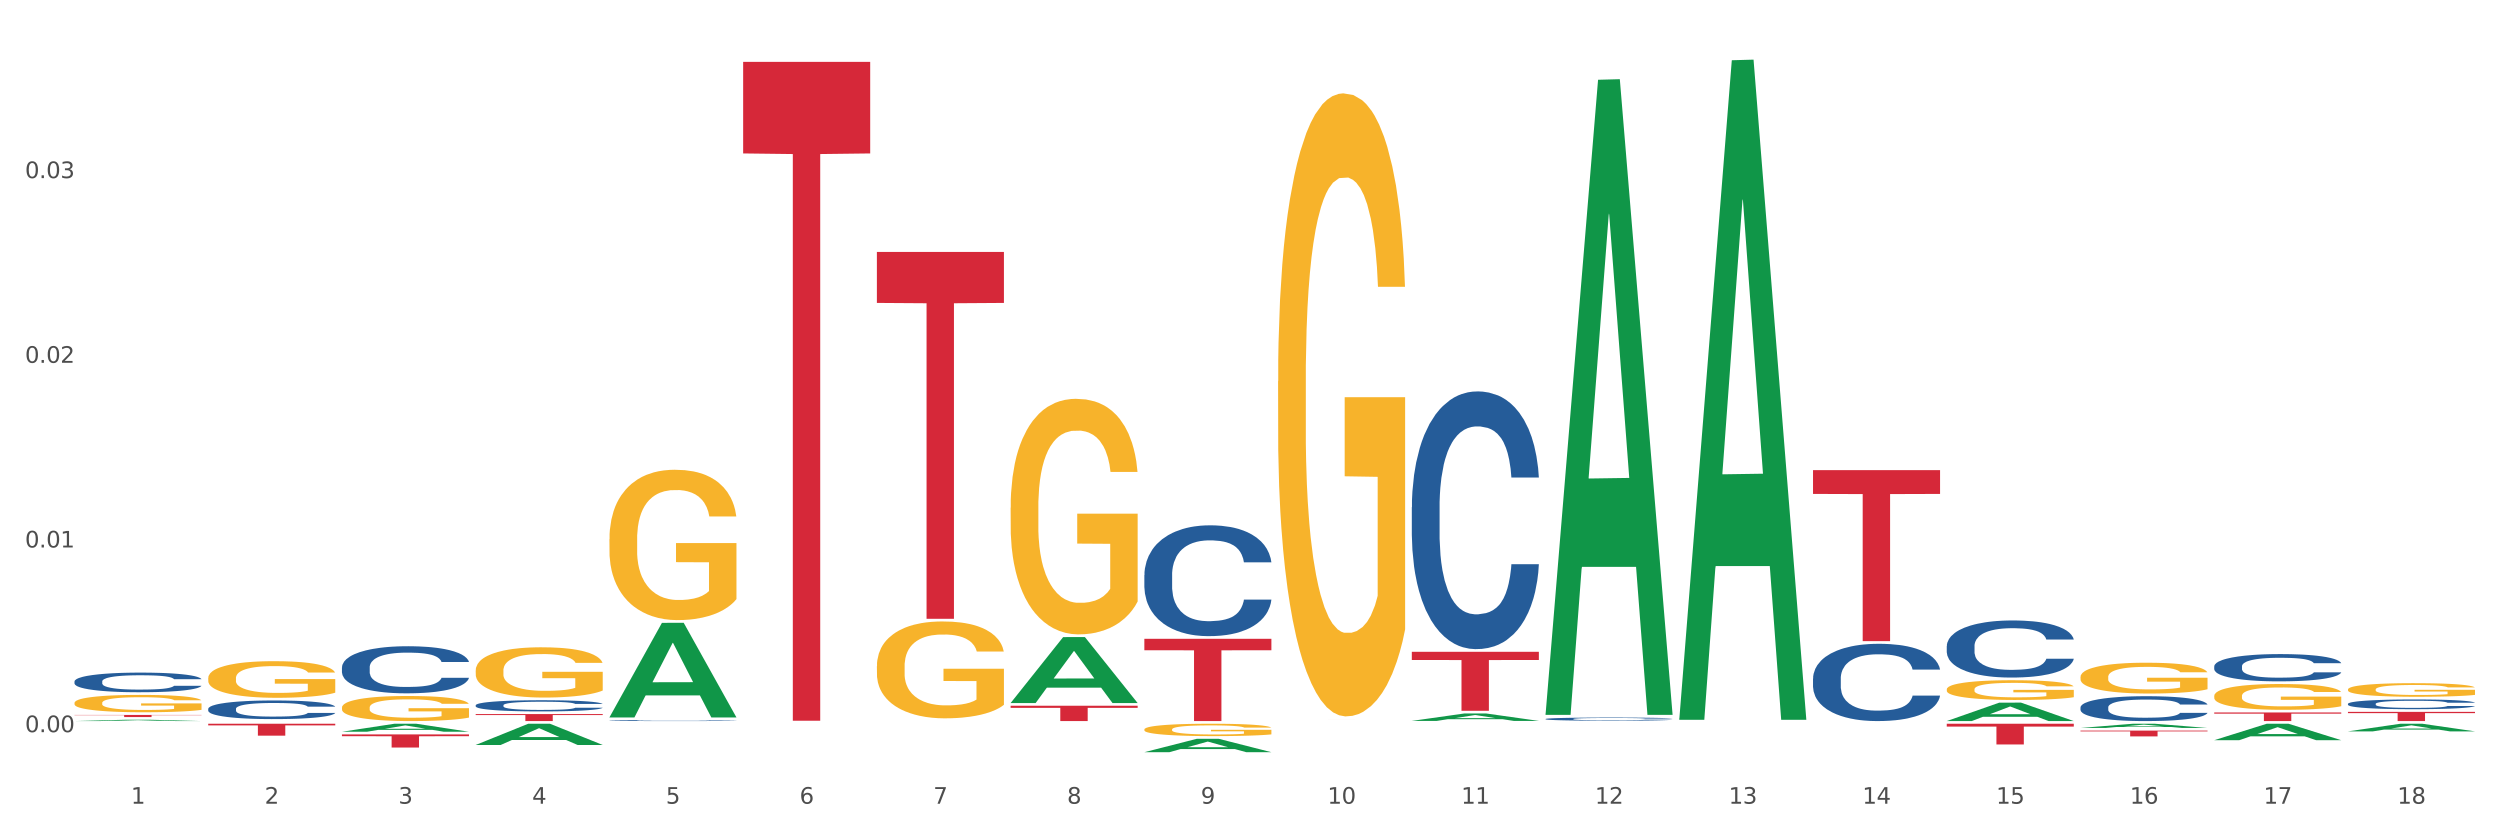 <?xml version="1.0" encoding="utf-8" standalone="no"?>
<!DOCTYPE svg PUBLIC "-//W3C//DTD SVG 1.1//EN"
  "http://www.w3.org/Graphics/SVG/1.1/DTD/svg11.dtd">
<svg xmlns:xlink="http://www.w3.org/1999/xlink" width="1080pt" height="360pt" viewBox="0 0 1080 360" xmlns="http://www.w3.org/2000/svg" version="1.1">
 <rect x="0" y="0" width="1080" height="360" fill="#333333" stroke="none"/>
 <defs>
  <style type="text/css">*{stroke-linejoin: round; stroke-linecap: butt}</style>
 </defs>
 <g id="figure_1">
  <g id="patch_1">
   <path d="M 0 360 
L 1080 360 
L 1080 0 
L 0 0 
z
" style="fill: #ffffff; stroke: #ffffff; stroke-linejoin: miter"/>
  </g>
  <g id="axes_1">
   <g id="matplotlib.axis_1">
    <g id="xtick_1">
     <g id="text_1">
      <!-- 1 -->
      <g style="fill: #4d4d4d" transform="translate(56.563 347.204) scale(0.096 -0.096)">
       <defs>
        <path id="DejaVuSans-31" d="M 794 531 
L 1825 531 
L 1825 4091 
L 703 3866 
L 703 4441 
L 1819 4666 
L 2450 4666 
L 2450 531 
L 3481 531 
L 3481 0 
L 794 0 
L 794 531 
z
" transform="scale(0.016)"/>
       </defs>
       <use xlink:href="#DejaVuSans-31"/>
      </g>
     </g>
    </g>
    <g id="xtick_2">
     <g id="text_2">
      <!-- 2 -->
      <g style="fill: #4d4d4d" transform="translate(114.336 347.204) scale(0.096 -0.096)">
       <defs>
        <path id="DejaVuSans-32" d="M 1228 531 
L 3431 531 
L 3431 0 
L 469 0 
L 469 531 
Q 828 903 1448 1529 
Q 2069 2156 2228 2338 
Q 2531 2678 2651 2914 
Q 2772 3150 2772 3378 
Q 2772 3750 2511 3984 
Q 2250 4219 1831 4219 
Q 1534 4219 1204 4116 
Q 875 4013 500 3803 
L 500 4441 
Q 881 4594 1212 4672 
Q 1544 4750 1819 4750 
Q 2544 4750 2975 4387 
Q 3406 4025 3406 3419 
Q 3406 3131 3298 2873 
Q 3191 2616 2906 2266 
Q 2828 2175 2409 1742 
Q 1991 1309 1228 531 
z
" transform="scale(0.016)"/>
       </defs>
       <use xlink:href="#DejaVuSans-32"/>
      </g>
     </g>
    </g>
    <g id="xtick_3">
     <g id="text_3">
      <!-- 3 -->
      <g style="fill: #4d4d4d" transform="translate(172.109 347.204) scale(0.096 -0.096)">
       <defs>
        <path id="DejaVuSans-33" d="M 2597 2516 
Q 3050 2419 3304 2112 
Q 3559 1806 3559 1356 
Q 3559 666 3084 287 
Q 2609 -91 1734 -91 
Q 1441 -91 1130 -33 
Q 819 25 488 141 
L 488 750 
Q 750 597 1062 519 
Q 1375 441 1716 441 
Q 2309 441 2620 675 
Q 2931 909 2931 1356 
Q 2931 1769 2642 2001 
Q 2353 2234 1838 2234 
L 1294 2234 
L 1294 2753 
L 1863 2753 
Q 2328 2753 2575 2939 
Q 2822 3125 2822 3475 
Q 2822 3834 2567 4026 
Q 2313 4219 1838 4219 
Q 1578 4219 1281 4162 
Q 984 4106 628 3988 
L 628 4550 
Q 988 4650 1302 4700 
Q 1616 4750 1894 4750 
Q 2613 4750 3031 4423 
Q 3450 4097 3450 3541 
Q 3450 3153 3228 2886 
Q 3006 2619 2597 2516 
z
" transform="scale(0.016)"/>
       </defs>
       <use xlink:href="#DejaVuSans-33"/>
      </g>
     </g>
    </g>
    <g id="xtick_4">
     <g id="text_4">
      <!-- 4 -->
      <g style="fill: #4d4d4d" transform="translate(229.882 347.204) scale(0.096 -0.096)">
       <defs>
        <path id="DejaVuSans-34" d="M 2419 4116 
L 825 1625 
L 2419 1625 
L 2419 4116 
z
M 2253 4666 
L 3047 4666 
L 3047 1625 
L 3713 1625 
L 3713 1100 
L 3047 1100 
L 3047 0 
L 2419 0 
L 2419 1100 
L 313 1100 
L 313 1709 
L 2253 4666 
z
" transform="scale(0.016)"/>
       </defs>
       <use xlink:href="#DejaVuSans-34"/>
      </g>
     </g>
    </g>
    <g id="xtick_5">
     <g id="text_5">
      <!-- 5 -->
      <g style="fill: #4d4d4d" transform="translate(287.655 347.204) scale(0.096 -0.096)">
       <defs>
        <path id="DejaVuSans-35" d="M 691 4666 
L 3169 4666 
L 3169 4134 
L 1269 4134 
L 1269 2991 
Q 1406 3038 1543 3061 
Q 1681 3084 1819 3084 
Q 2600 3084 3056 2656 
Q 3513 2228 3513 1497 
Q 3513 744 3044 326 
Q 2575 -91 1722 -91 
Q 1428 -91 1123 -41 
Q 819 9 494 109 
L 494 744 
Q 775 591 1075 516 
Q 1375 441 1709 441 
Q 2250 441 2565 725 
Q 2881 1009 2881 1497 
Q 2881 1984 2565 2268 
Q 2250 2553 1709 2553 
Q 1456 2553 1204 2497 
Q 953 2441 691 2322 
L 691 4666 
z
" transform="scale(0.016)"/>
       </defs>
       <use xlink:href="#DejaVuSans-35"/>
      </g>
     </g>
    </g>
    <g id="xtick_6">
     <g id="text_6">
      <!-- 6 -->
      <g style="fill: #4d4d4d" transform="translate(345.428 347.204) scale(0.096 -0.096)">
       <defs>
        <path id="DejaVuSans-36" d="M 2113 2584 
Q 1688 2584 1439 2293 
Q 1191 2003 1191 1497 
Q 1191 994 1439 701 
Q 1688 409 2113 409 
Q 2538 409 2786 701 
Q 3034 994 3034 1497 
Q 3034 2003 2786 2293 
Q 2538 2584 2113 2584 
z
M 3366 4563 
L 3366 3988 
Q 3128 4100 2886 4159 
Q 2644 4219 2406 4219 
Q 1781 4219 1451 3797 
Q 1122 3375 1075 2522 
Q 1259 2794 1537 2939 
Q 1816 3084 2150 3084 
Q 2853 3084 3261 2657 
Q 3669 2231 3669 1497 
Q 3669 778 3244 343 
Q 2819 -91 2113 -91 
Q 1303 -91 875 529 
Q 447 1150 447 2328 
Q 447 3434 972 4092 
Q 1497 4750 2381 4750 
Q 2619 4750 2861 4703 
Q 3103 4656 3366 4563 
z
" transform="scale(0.016)"/>
       </defs>
       <use xlink:href="#DejaVuSans-36"/>
      </g>
     </g>
    </g>
    <g id="xtick_7">
     <g id="text_7">
      <!-- 7 -->
      <g style="fill: #4d4d4d" transform="translate(403.201 347.204) scale(0.096 -0.096)">
       <defs>
        <path id="DejaVuSans-37" d="M 525 4666 
L 3525 4666 
L 3525 4397 
L 1831 0 
L 1172 0 
L 2766 4134 
L 525 4134 
L 525 4666 
z
" transform="scale(0.016)"/>
       </defs>
       <use xlink:href="#DejaVuSans-37"/>
      </g>
     </g>
    </g>
    <g id="xtick_8">
     <g id="text_8">
      <!-- 8 -->
      <g style="fill: #4d4d4d" transform="translate(460.974 347.204) scale(0.096 -0.096)">
       <defs>
        <path id="DejaVuSans-38" d="M 2034 2216 
Q 1584 2216 1326 1975 
Q 1069 1734 1069 1313 
Q 1069 891 1326 650 
Q 1584 409 2034 409 
Q 2484 409 2743 651 
Q 3003 894 3003 1313 
Q 3003 1734 2745 1975 
Q 2488 2216 2034 2216 
z
M 1403 2484 
Q 997 2584 770 2862 
Q 544 3141 544 3541 
Q 544 4100 942 4425 
Q 1341 4750 2034 4750 
Q 2731 4750 3128 4425 
Q 3525 4100 3525 3541 
Q 3525 3141 3298 2862 
Q 3072 2584 2669 2484 
Q 3125 2378 3379 2068 
Q 3634 1759 3634 1313 
Q 3634 634 3220 271 
Q 2806 -91 2034 -91 
Q 1263 -91 848 271 
Q 434 634 434 1313 
Q 434 1759 690 2068 
Q 947 2378 1403 2484 
z
M 1172 3481 
Q 1172 3119 1398 2916 
Q 1625 2713 2034 2713 
Q 2441 2713 2670 2916 
Q 2900 3119 2900 3481 
Q 2900 3844 2670 4047 
Q 2441 4250 2034 4250 
Q 1625 4250 1398 4047 
Q 1172 3844 1172 3481 
z
" transform="scale(0.016)"/>
       </defs>
       <use xlink:href="#DejaVuSans-38"/>
      </g>
     </g>
    </g>
    <g id="xtick_9">
     <g id="text_9">
      <!-- 9 -->
      <g style="fill: #4d4d4d" transform="translate(518.747 347.204) scale(0.096 -0.096)">
       <defs>
        <path id="DejaVuSans-39" d="M 703 97 
L 703 672 
Q 941 559 1184 500 
Q 1428 441 1663 441 
Q 2288 441 2617 861 
Q 2947 1281 2994 2138 
Q 2813 1869 2534 1725 
Q 2256 1581 1919 1581 
Q 1219 1581 811 2004 
Q 403 2428 403 3163 
Q 403 3881 828 4315 
Q 1253 4750 1959 4750 
Q 2769 4750 3195 4129 
Q 3622 3509 3622 2328 
Q 3622 1225 3098 567 
Q 2575 -91 1691 -91 
Q 1453 -91 1209 -44 
Q 966 3 703 97 
z
M 1959 2075 
Q 2384 2075 2632 2365 
Q 2881 2656 2881 3163 
Q 2881 3666 2632 3958 
Q 2384 4250 1959 4250 
Q 1534 4250 1286 3958 
Q 1038 3666 1038 3163 
Q 1038 2656 1286 2365 
Q 1534 2075 1959 2075 
z
" transform="scale(0.016)"/>
       </defs>
       <use xlink:href="#DejaVuSans-39"/>
      </g>
     </g>
    </g>
    <g id="xtick_10">
     <g id="text_10">
      <!-- 10 -->
      <g style="fill: #4d4d4d" transform="translate(573.466 347.204) scale(0.096 -0.096)">
       <defs>
        <path id="DejaVuSans-30" d="M 2034 4250 
Q 1547 4250 1301 3770 
Q 1056 3291 1056 2328 
Q 1056 1369 1301 889 
Q 1547 409 2034 409 
Q 2525 409 2770 889 
Q 3016 1369 3016 2328 
Q 3016 3291 2770 3770 
Q 2525 4250 2034 4250 
z
M 2034 4750 
Q 2819 4750 3233 4129 
Q 3647 3509 3647 2328 
Q 3647 1150 3233 529 
Q 2819 -91 2034 -91 
Q 1250 -91 836 529 
Q 422 1150 422 2328 
Q 422 3509 836 4129 
Q 1250 4750 2034 4750 
z
" transform="scale(0.016)"/>
       </defs>
       <use xlink:href="#DejaVuSans-31"/>
       <use xlink:href="#DejaVuSans-30" transform="translate(63.623 0)"/>
      </g>
     </g>
    </g>
    <g id="xtick_11">
     <g id="text_11">
      <!-- 11 -->
      <g style="fill: #4d4d4d" transform="translate(631.239 347.204) scale(0.096 -0.096)">
       <use xlink:href="#DejaVuSans-31"/>
       <use xlink:href="#DejaVuSans-31" transform="translate(63.623 0)"/>
      </g>
     </g>
    </g>
    <g id="xtick_12">
     <g id="text_12">
      <!-- 12 -->
      <g style="fill: #4d4d4d" transform="translate(689.012 347.204) scale(0.096 -0.096)">
       <use xlink:href="#DejaVuSans-31"/>
       <use xlink:href="#DejaVuSans-32" transform="translate(63.623 0)"/>
      </g>
     </g>
    </g>
    <g id="xtick_13">
     <g id="text_13">
      <!-- 13 -->
      <g style="fill: #4d4d4d" transform="translate(746.785 347.204) scale(0.096 -0.096)">
       <use xlink:href="#DejaVuSans-31"/>
       <use xlink:href="#DejaVuSans-33" transform="translate(63.623 0)"/>
      </g>
     </g>
    </g>
    <g id="xtick_14">
     <g id="text_14">
      <!-- 14 -->
      <g style="fill: #4d4d4d" transform="translate(804.558 347.204) scale(0.096 -0.096)">
       <use xlink:href="#DejaVuSans-31"/>
       <use xlink:href="#DejaVuSans-34" transform="translate(63.623 0)"/>
      </g>
     </g>
    </g>
    <g id="xtick_15">
     <g id="text_15">
      <!-- 15 -->
      <g style="fill: #4d4d4d" transform="translate(862.331 347.204) scale(0.096 -0.096)">
       <use xlink:href="#DejaVuSans-31"/>
       <use xlink:href="#DejaVuSans-35" transform="translate(63.623 0)"/>
      </g>
     </g>
    </g>
    <g id="xtick_16">
     <g id="text_16">
      <!-- 16 -->
      <g style="fill: #4d4d4d" transform="translate(920.104 347.204) scale(0.096 -0.096)">
       <use xlink:href="#DejaVuSans-31"/>
       <use xlink:href="#DejaVuSans-36" transform="translate(63.623 0)"/>
      </g>
     </g>
    </g>
    <g id="xtick_17">
     <g id="text_17">
      <!-- 17 -->
      <g style="fill: #4d4d4d" transform="translate(977.877 347.204) scale(0.096 -0.096)">
       <use xlink:href="#DejaVuSans-31"/>
       <use xlink:href="#DejaVuSans-37" transform="translate(63.623 0)"/>
      </g>
     </g>
    </g>
    <g id="xtick_18">
     <g id="text_18">
      <!-- 18 -->
      <g style="fill: #4d4d4d" transform="translate(1035.65 347.204) scale(0.096 -0.096)">
       <use xlink:href="#DejaVuSans-31"/>
       <use xlink:href="#DejaVuSans-38" transform="translate(63.623 0)"/>
      </g>
     </g>
    </g>
    <g id="xtick_19"/>
    <g id="xtick_20"/>
    <g id="xtick_21"/>
    <g id="xtick_22"/>
    <g id="xtick_23"/>
    <g id="xtick_24"/>
    <g id="xtick_25"/>
    <g id="xtick_26"/>
    <g id="xtick_27"/>
    <g id="xtick_28"/>
    <g id="xtick_29"/>
    <g id="xtick_30"/>
    <g id="xtick_31"/>
    <g id="xtick_32"/>
    <g id="xtick_33"/>
    <g id="xtick_34"/>
    <g id="xtick_35"/>
   </g>
   <g id="matplotlib.axis_2">
    <g id="ytick_1">
     <g id="text_19">
      <!-- 0.00 -->
      <g style="fill: #4d4d4d" transform="translate(10.8 316.299) scale(0.096 -0.096)">
       <defs>
        <path id="DejaVuSans-2e" d="M 684 794 
L 1344 794 
L 1344 0 
L 684 0 
L 684 794 
z
" transform="scale(0.016)"/>
       </defs>
       <use xlink:href="#DejaVuSans-30"/>
       <use xlink:href="#DejaVuSans-2e" transform="translate(63.623 0)"/>
       <use xlink:href="#DejaVuSans-30" transform="translate(95.41 0)"/>
       <use xlink:href="#DejaVuSans-30" transform="translate(159.033 0)"/>
      </g>
     </g>
    </g>
    <g id="ytick_2">
     <g id="text_20">
      <!-- 0.01 -->
      <g style="fill: #4d4d4d" transform="translate(10.8 236.516) scale(0.096 -0.096)">
       <use xlink:href="#DejaVuSans-30"/>
       <use xlink:href="#DejaVuSans-2e" transform="translate(63.623 0)"/>
       <use xlink:href="#DejaVuSans-30" transform="translate(95.41 0)"/>
       <use xlink:href="#DejaVuSans-31" transform="translate(159.033 0)"/>
      </g>
     </g>
    </g>
    <g id="ytick_3">
     <g id="text_21">
      <!-- 0.02 -->
      <g style="fill: #4d4d4d" transform="translate(10.8 156.733) scale(0.096 -0.096)">
       <use xlink:href="#DejaVuSans-30"/>
       <use xlink:href="#DejaVuSans-2e" transform="translate(63.623 0)"/>
       <use xlink:href="#DejaVuSans-30" transform="translate(95.41 0)"/>
       <use xlink:href="#DejaVuSans-32" transform="translate(159.033 0)"/>
      </g>
     </g>
    </g>
    <g id="ytick_4">
     <g id="text_22">
      <!-- 0.03 -->
      <g style="fill: #4d4d4d" transform="translate(10.8 76.95) scale(0.096 -0.096)">
       <use xlink:href="#DejaVuSans-30"/>
       <use xlink:href="#DejaVuSans-2e" transform="translate(63.623 0)"/>
       <use xlink:href="#DejaVuSans-30" transform="translate(95.41 0)"/>
       <use xlink:href="#DejaVuSans-33" transform="translate(159.033 0)"/>
      </g>
     </g>
    </g>
    <g id="ytick_5"/>
    <g id="ytick_6"/>
    <g id="ytick_7"/>
    <g id="ytick_8"/>
   </g>
   <g id="PolyCollection_1">
    <path d="M 609.905 311.424 
L 609.961 311.421 
L 632.594 308.219 
L 641.987 308.216 
L 664.789 311.43 
L 653.925 311.43 
L 649.003 310.681 
L 625.635 310.681 
L 625.465 310.694 
L 620.712 311.43 
L 609.905 311.43 
L 609.905 311.424 
L 628.577 310.235 
L 646.061 310.232 
L 637.404 308.901 
L 637.29 308.895 
L 637.177 308.904 
L 628.52 310.232 
L 628.577 310.235 
L 609.905 311.424 
z
" clip-path="url(#peffb83c999)" style="fill: #109648"/>
    <path d="M 725.451 310.409 
L 725.507 310.142 
L 748.14 26.027 
L 757.533 25.759 
L 780.335 310.945 
L 769.471 310.945 
L 764.549 244.536 
L 741.181 244.536 
L 741.011 245.607 
L 736.258 310.945 
L 725.451 310.945 
L 725.451 310.409 
L 744.123 204.904 
L 761.607 204.636 
L 752.95 86.546 
L 752.836 86.01 
L 752.723 86.813 
L 744.066 204.636 
L 744.123 204.904 
L 725.451 310.409 
z
" clip-path="url(#peffb83c999)" style="fill: #109648"/>
    <path d="M 783.224 203.109 
L 838.108 203.109 
L 838.108 213.373 
L 816.519 213.443 
L 816.519 276.971 
L 804.683 276.971 
L 804.683 213.443 
L 783.224 213.373 
L 783.224 203.178 
L 783.224 203.109 
z
" clip-path="url(#peffb83c999)" style="fill: #d62839"/>
    <path d="M 667.678 308.318 
L 667.734 308.06 
L 690.367 34.462 
L 699.76 34.204 
L 722.562 308.834 
L 711.698 308.834 
L 706.776 244.882 
L 683.408 244.882 
L 683.238 245.914 
L 678.485 308.834 
L 667.678 308.834 
L 667.678 308.318 
L 686.35 206.718 
L 703.834 206.46 
L 695.177 92.74 
L 695.063 92.224 
L 694.95 92.998 
L 686.293 206.46 
L 686.35 206.718 
L 667.678 308.318 
z
" clip-path="url(#peffb83c999)" style="fill: #109648"/>
    <path d="M 609.905 281.574 
L 664.789 281.574 
L 664.789 285.117 
L 643.2 285.141 
L 643.2 307.068 
L 631.364 307.068 
L 631.364 285.141 
L 609.905 285.117 
L 609.905 281.598 
L 609.905 281.574 
z
" clip-path="url(#peffb83c999)" style="fill: #d62839"/>
    <path d="M 552.132 310.636 
L 607.016 310.636 
L 607.016 310.637 
L 585.427 310.637 
L 585.427 310.643 
L 573.591 310.643 
L 573.591 310.637 
L 552.132 310.637 
L 552.132 310.636 
L 552.132 310.636 
z
" clip-path="url(#peffb83c999)" style="fill: #d62839"/>
    <path d="M 494.359 275.964 
L 549.243 275.964 
L 549.243 280.903 
L 527.654 280.936 
L 527.654 311.504 
L 515.818 311.504 
L 515.818 280.936 
L 494.359 280.903 
L 494.359 275.997 
L 494.359 275.964 
z
" clip-path="url(#peffb83c999)" style="fill: #d62839"/>
    <path d="M 436.586 304.872 
L 491.47 304.872 
L 491.47 305.793 
L 469.881 305.8 
L 469.881 311.504 
L 458.045 311.504 
L 458.045 305.8 
L 436.586 305.793 
L 436.586 304.878 
L 436.586 304.872 
z
" clip-path="url(#peffb83c999)" style="fill: #d62839"/>
    <path d="M 898.77 314.474 
L 898.826 314.472 
L 921.459 312.654 
L 930.852 312.652 
L 953.654 314.477 
L 942.79 314.477 
L 937.868 314.052 
L 914.499 314.052 
L 914.33 314.059 
L 909.577 314.477 
L 898.77 314.477 
L 898.77 314.474 
L 917.442 313.798 
L 934.925 313.797 
L 926.268 313.041 
L 926.155 313.038 
L 926.042 313.043 
L 917.385 313.797 
L 917.442 313.798 
L 898.77 314.474 
z
" clip-path="url(#peffb83c999)" style="fill: #109648"/>
    <path d="M 956.543 319.752 
L 956.599 319.745 
L 979.232 312.659 
L 988.625 312.652 
L 1011.427 319.765 
L 1000.563 319.765 
L 995.641 318.109 
L 972.272 318.109 
L 972.103 318.135 
L 967.35 319.765 
L 956.543 319.765 
L 956.543 319.752 
L 975.215 317.12 
L 992.698 317.113 
L 984.041 314.168 
L 983.928 314.155 
L 983.815 314.175 
L 975.158 317.113 
L 975.215 317.12 
L 956.543 319.752 
z
" clip-path="url(#peffb83c999)" style="fill: #109648"/>
    <path d="M 840.997 311.489 
L 841.053 311.482 
L 863.686 303.543 
L 873.079 303.535 
L 895.881 311.504 
L 885.017 311.504 
L 880.095 309.649 
L 856.726 309.649 
L 856.557 309.679 
L 851.804 311.504 
L 840.997 311.504 
L 840.997 311.489 
L 859.669 308.541 
L 877.152 308.534 
L 868.495 305.234 
L 868.382 305.219 
L 868.269 305.241 
L 859.612 308.534 
L 859.669 308.541 
L 840.997 311.489 
z
" clip-path="url(#peffb83c999)" style="fill: #109648"/>
    <path d="M 205.494 289.664 
L 205.559 289.645 
L 205.559 288.931 
L 205.688 288.316 
L 206.336 286.828 
L 207.308 285.598 
L 208.021 284.944 
L 208.734 284.408 
L 209.576 283.873 
L 210.613 283.317 
L 212.492 282.504 
L 213.659 282.088 
L 215.084 281.651 
L 217.676 281.017 
L 219.555 280.66 
L 221.499 280.362 
L 224.674 280.005 
L 226.748 279.846 
L 228.951 279.727 
L 231.608 279.648 
L 233.616 279.628 
L 238.023 279.688 
L 241.781 279.866 
L 243.595 280.005 
L 245.928 280.243 
L 247.159 280.402 
L 249.168 280.719 
L 251.242 281.136 
L 252.667 281.493 
L 254.806 282.167 
L 256.426 282.841 
L 257.916 283.674 
L 258.694 284.25 
L 259.277 284.785 
L 259.795 285.4 
L 260.313 286.372 
L 248.65 286.372 
L 248.196 285.678 
L 247.483 285.023 
L 246.447 284.388 
L 245.539 283.992 
L 243.984 283.496 
L 242.559 283.179 
L 241.068 282.941 
L 239.254 282.742 
L 237.828 282.643 
L 235.82 282.564 
L 231.867 282.584 
L 229.21 282.742 
L 227.396 282.941 
L 226.229 283.119 
L 225.193 283.317 
L 224.026 283.595 
L 222.666 284.012 
L 221.694 284.388 
L 220.722 284.864 
L 219.944 285.341 
L 219.231 285.896 
L 218.648 286.491 
L 218.194 287.106 
L 217.806 287.86 
L 217.482 289.109 
L 217.482 291.826 
L 217.611 292.441 
L 217.935 293.255 
L 218.324 293.869 
L 218.972 294.603 
L 219.555 295.099 
L 220.657 295.813 
L 221.888 296.408 
L 222.86 296.785 
L 223.832 297.102 
L 225.517 297.539 
L 227.396 297.896 
L 229.016 298.114 
L 231.219 298.312 
L 232.709 298.392 
L 234.005 298.431 
L 237.18 298.431 
L 239.448 298.372 
L 241.975 298.233 
L 243.919 298.055 
L 245.539 297.836 
L 247.354 297.479 
L 248.52 297.142 
L 248.52 292.997 
L 234.264 292.977 
L 234.264 290.22 
L 260.378 290.22 
L 260.378 298.312 
L 259.277 298.729 
L 258.046 299.106 
L 256.75 299.443 
L 254.806 299.859 
L 252.473 300.256 
L 250.399 300.534 
L 248.196 300.772 
L 245.604 300.99 
L 242.235 301.188 
L 240.161 301.268 
L 237.569 301.327 
L 234.524 301.347 
L 231.867 301.307 
L 229.275 301.208 
L 226.553 301.03 
L 223.897 300.772 
L 221.888 300.514 
L 219.879 300.197 
L 217.741 299.78 
L 216.056 299.383 
L 214.76 299.026 
L 213.335 298.57 
L 211.779 297.975 
L 210.613 297.44 
L 209.576 296.884 
L 208.475 296.17 
L 207.697 295.555 
L 206.92 294.782 
L 206.466 294.207 
L 205.948 293.314 
L 205.559 292.064 
L 205.494 289.664 
z
" clip-path="url(#peffb83c999)" style="fill: #f7b32b"/>
    <path d="M 436.586 219.315 
L 436.651 219.222 
L 436.651 215.876 
L 436.78 212.995 
L 437.428 206.025 
L 438.4 200.262 
L 439.113 197.195 
L 439.826 194.686 
L 440.668 192.176 
L 441.705 189.574 
L 443.584 185.763 
L 444.75 183.812 
L 446.176 181.767 
L 448.768 178.793 
L 450.647 177.12 
L 452.591 175.726 
L 455.766 174.053 
L 457.84 173.309 
L 460.043 172.752 
L 462.7 172.38 
L 464.708 172.287 
L 469.115 172.566 
L 472.873 173.402 
L 474.687 174.053 
L 477.02 175.168 
L 478.251 175.912 
L 480.26 177.399 
L 482.334 179.35 
L 483.759 181.023 
L 485.898 184.183 
L 487.517 187.343 
L 489.008 191.247 
L 489.785 193.942 
L 490.369 196.452 
L 490.887 199.333 
L 491.405 203.887 
L 479.742 203.887 
L 479.288 200.634 
L 478.575 197.567 
L 477.539 194.593 
L 476.631 192.734 
L 475.076 190.41 
L 473.651 188.923 
L 472.16 187.808 
L 470.346 186.879 
L 468.92 186.414 
L 466.912 186.042 
L 462.959 186.135 
L 460.302 186.879 
L 458.488 187.808 
L 457.321 188.645 
L 456.285 189.574 
L 455.118 190.875 
L 453.757 192.827 
L 452.785 194.593 
L 451.814 196.823 
L 451.036 199.054 
L 450.323 201.656 
L 449.74 204.445 
L 449.286 207.326 
L 448.898 210.858 
L 448.574 216.713 
L 448.574 229.446 
L 448.703 232.327 
L 449.027 236.138 
L 449.416 239.019 
L 450.064 242.458 
L 450.647 244.781 
L 451.749 248.127 
L 452.98 250.915 
L 453.952 252.681 
L 454.924 254.168 
L 456.609 256.213 
L 458.488 257.886 
L 460.108 258.908 
L 462.311 259.838 
L 463.801 260.21 
L 465.097 260.395 
L 468.272 260.395 
L 470.54 260.117 
L 473.067 259.466 
L 475.011 258.63 
L 476.631 257.607 
L 478.446 255.934 
L 479.612 254.354 
L 479.612 234.929 
L 465.356 234.836 
L 465.356 221.918 
L 491.47 221.918 
L 491.47 259.838 
L 490.369 261.79 
L 489.137 263.555 
L 487.841 265.135 
L 485.898 267.087 
L 483.565 268.946 
L 481.491 270.247 
L 479.288 271.363 
L 476.696 272.385 
L 473.327 273.314 
L 471.253 273.686 
L 468.661 273.965 
L 465.616 274.058 
L 462.959 273.872 
L 460.367 273.407 
L 457.645 272.571 
L 454.989 271.363 
L 452.98 270.154 
L 450.971 268.667 
L 448.833 266.715 
L 447.148 264.857 
L 445.852 263.184 
L 444.426 261.046 
L 442.871 258.258 
L 441.705 255.748 
L 440.668 253.146 
L 439.567 249.8 
L 438.789 246.919 
L 438.011 243.294 
L 437.558 240.599 
L 437.039 236.416 
L 436.651 230.561 
L 436.586 219.315 
z
" clip-path="url(#peffb83c999)" style="fill: #f7b32b"/>
    <path d="M 494.359 315.124 
L 494.424 315.119 
L 494.424 314.943 
L 494.553 314.792 
L 495.201 314.426 
L 496.173 314.123 
L 496.886 313.961 
L 497.599 313.829 
L 498.441 313.698 
L 499.478 313.561 
L 501.357 313.36 
L 502.523 313.258 
L 503.949 313.15 
L 506.541 312.994 
L 508.42 312.906 
L 510.364 312.833 
L 513.539 312.745 
L 515.613 312.706 
L 517.816 312.676 
L 520.473 312.657 
L 522.481 312.652 
L 526.888 312.667 
L 530.646 312.711 
L 532.46 312.745 
L 534.793 312.803 
L 536.024 312.842 
L 538.033 312.921 
L 540.107 313.023 
L 541.532 313.111 
L 543.671 313.277 
L 545.29 313.443 
L 546.781 313.649 
L 547.558 313.79 
L 548.142 313.922 
L 548.66 314.074 
L 549.178 314.313 
L 537.515 314.313 
L 537.061 314.142 
L 536.348 313.981 
L 535.311 313.825 
L 534.404 313.727 
L 532.849 313.605 
L 531.424 313.527 
L 529.933 313.468 
L 528.119 313.419 
L 526.693 313.395 
L 524.685 313.375 
L 520.732 313.38 
L 518.075 313.419 
L 516.261 313.468 
L 515.094 313.512 
L 514.058 313.561 
L 512.891 313.629 
L 511.53 313.732 
L 510.558 313.825 
L 509.586 313.942 
L 508.809 314.059 
L 508.096 314.196 
L 507.513 314.342 
L 507.059 314.494 
L 506.671 314.68 
L 506.347 314.987 
L 506.347 315.657 
L 506.476 315.808 
L 506.8 316.009 
L 507.189 316.16 
L 507.837 316.341 
L 508.42 316.463 
L 509.522 316.639 
L 510.753 316.786 
L 511.725 316.878 
L 512.697 316.957 
L 514.382 317.064 
L 516.261 317.152 
L 517.881 317.206 
L 520.084 317.255 
L 521.574 317.274 
L 522.87 317.284 
L 526.045 317.284 
L 528.313 317.269 
L 530.84 317.235 
L 532.784 317.191 
L 534.404 317.137 
L 536.219 317.049 
L 537.385 316.966 
L 537.385 315.945 
L 523.129 315.94 
L 523.129 315.261 
L 549.243 315.261 
L 549.243 317.255 
L 548.142 317.357 
L 546.91 317.45 
L 545.614 317.533 
L 543.671 317.636 
L 541.338 317.733 
L 539.264 317.802 
L 537.061 317.86 
L 534.469 317.914 
L 531.1 317.963 
L 529.026 317.983 
L 526.434 317.997 
L 523.389 318.002 
L 520.732 317.992 
L 518.14 317.968 
L 515.418 317.924 
L 512.762 317.86 
L 510.753 317.797 
L 508.744 317.719 
L 506.606 317.616 
L 504.921 317.518 
L 503.625 317.431 
L 502.199 317.318 
L 500.644 317.172 
L 499.478 317.04 
L 498.441 316.903 
L 497.34 316.727 
L 496.562 316.575 
L 495.784 316.385 
L 495.331 316.243 
L 494.812 316.023 
L 494.424 315.715 
L 494.359 315.124 
z
" clip-path="url(#peffb83c999)" style="fill: #f7b32b"/>
    <path d="M 32.175 303.664 
L 32.24 303.657 
L 32.24 303.41 
L 32.369 303.198 
L 33.017 302.684 
L 33.989 302.259 
L 34.702 302.033 
L 35.415 301.848 
L 36.257 301.663 
L 37.294 301.471 
L 39.173 301.19 
L 40.34 301.046 
L 41.765 300.895 
L 44.357 300.676 
L 46.236 300.553 
L 48.18 300.45 
L 51.355 300.326 
L 53.429 300.272 
L 55.632 300.23 
L 58.289 300.203 
L 60.298 300.196 
L 64.704 300.217 
L 68.462 300.278 
L 70.277 300.326 
L 72.609 300.409 
L 73.84 300.463 
L 75.849 300.573 
L 77.923 300.717 
L 79.348 300.84 
L 81.487 301.073 
L 83.107 301.306 
L 84.597 301.594 
L 85.375 301.793 
L 85.958 301.978 
L 86.476 302.191 
L 86.995 302.526 
L 75.331 302.526 
L 74.877 302.286 
L 74.164 302.06 
L 73.128 301.841 
L 72.22 301.704 
L 70.665 301.533 
L 69.24 301.423 
L 67.749 301.341 
L 65.935 301.272 
L 64.509 301.238 
L 62.501 301.211 
L 58.548 301.217 
L 55.891 301.272 
L 54.077 301.341 
L 52.911 301.402 
L 51.874 301.471 
L 50.707 301.567 
L 49.347 301.711 
L 48.375 301.841 
L 47.403 302.006 
L 46.625 302.17 
L 45.912 302.362 
L 45.329 302.567 
L 44.876 302.78 
L 44.487 303.04 
L 44.163 303.472 
L 44.163 304.411 
L 44.292 304.623 
L 44.616 304.904 
L 45.005 305.117 
L 45.653 305.371 
L 46.236 305.542 
L 47.338 305.789 
L 48.569 305.994 
L 49.541 306.124 
L 50.513 306.234 
L 52.198 306.385 
L 54.077 306.508 
L 55.697 306.584 
L 57.9 306.652 
L 59.39 306.68 
L 60.686 306.693 
L 63.861 306.693 
L 66.129 306.673 
L 68.657 306.625 
L 70.601 306.563 
L 72.22 306.488 
L 74.035 306.364 
L 75.201 306.248 
L 75.201 304.815 
L 60.946 304.809 
L 60.946 303.856 
L 87.059 303.856 
L 87.059 306.652 
L 85.958 306.796 
L 84.727 306.926 
L 83.431 307.043 
L 81.487 307.187 
L 79.154 307.324 
L 77.08 307.42 
L 74.877 307.502 
L 72.285 307.577 
L 68.916 307.646 
L 66.842 307.673 
L 64.25 307.694 
L 61.205 307.701 
L 58.548 307.687 
L 55.956 307.653 
L 53.235 307.591 
L 50.578 307.502 
L 48.569 307.413 
L 46.56 307.303 
L 44.422 307.159 
L 42.737 307.022 
L 41.441 306.899 
L 40.016 306.741 
L 38.46 306.536 
L 37.294 306.351 
L 36.257 306.159 
L 35.156 305.912 
L 34.378 305.699 
L 33.601 305.432 
L 33.147 305.233 
L 32.629 304.925 
L 32.24 304.493 
L 32.175 303.664 
z
" clip-path="url(#peffb83c999)" style="fill: #f7b32b"/>
    <path d="M 1014.316 315.945 
L 1014.372 315.942 
L 1037.005 312.655 
L 1046.398 312.652 
L 1069.2 315.952 
L 1058.336 315.952 
L 1053.414 315.183 
L 1030.045 315.183 
L 1029.876 315.196 
L 1025.123 315.952 
L 1014.316 315.952 
L 1014.316 315.945 
L 1032.988 314.725 
L 1050.471 314.722 
L 1041.814 313.355 
L 1041.701 313.349 
L 1041.588 313.358 
L 1032.931 314.722 
L 1032.988 314.725 
L 1014.316 315.945 
z
" clip-path="url(#peffb83c999)" style="fill: #109648"/>
    <path d="M 147.721 305.674 
L 147.786 305.664 
L 147.786 305.308 
L 147.915 305.001 
L 148.563 304.258 
L 149.535 303.644 
L 150.248 303.318 
L 150.961 303.051 
L 151.803 302.783 
L 152.84 302.506 
L 154.719 302.1 
L 155.886 301.892 
L 157.311 301.675 
L 159.903 301.358 
L 161.782 301.18 
L 163.726 301.031 
L 166.901 300.853 
L 168.975 300.774 
L 171.178 300.714 
L 173.835 300.675 
L 175.844 300.665 
L 180.25 300.695 
L 184.008 300.784 
L 185.822 300.853 
L 188.155 300.972 
L 189.386 301.051 
L 191.395 301.209 
L 193.469 301.417 
L 194.894 301.595 
L 197.033 301.932 
L 198.653 302.269 
L 200.143 302.684 
L 200.921 302.971 
L 201.504 303.239 
L 202.022 303.546 
L 202.54 304.031 
L 190.877 304.031 
L 190.423 303.684 
L 189.71 303.357 
L 188.674 303.041 
L 187.766 302.843 
L 186.211 302.595 
L 184.786 302.437 
L 183.295 302.318 
L 181.481 302.219 
L 180.055 302.17 
L 178.047 302.13 
L 174.094 302.14 
L 171.437 302.219 
L 169.623 302.318 
L 168.456 302.407 
L 167.42 302.506 
L 166.253 302.645 
L 164.893 302.853 
L 163.921 303.041 
L 162.949 303.278 
L 162.171 303.516 
L 161.458 303.793 
L 160.875 304.09 
L 160.421 304.397 
L 160.033 304.773 
L 159.709 305.397 
L 159.709 306.753 
L 159.838 307.06 
L 160.162 307.466 
L 160.551 307.772 
L 161.199 308.139 
L 161.782 308.386 
L 162.884 308.742 
L 164.115 309.039 
L 165.087 309.228 
L 166.059 309.386 
L 167.744 309.604 
L 169.623 309.782 
L 171.243 309.891 
L 173.446 309.99 
L 174.936 310.029 
L 176.232 310.049 
L 179.407 310.049 
L 181.675 310.019 
L 184.203 309.95 
L 186.146 309.861 
L 187.766 309.752 
L 189.581 309.574 
L 190.747 309.406 
L 190.747 307.337 
L 176.491 307.327 
L 176.491 305.951 
L 202.605 305.951 
L 202.605 309.99 
L 201.504 310.198 
L 200.273 310.386 
L 198.977 310.554 
L 197.033 310.762 
L 194.7 310.96 
L 192.626 311.098 
L 190.423 311.217 
L 187.831 311.326 
L 184.462 311.425 
L 182.388 311.465 
L 179.796 311.494 
L 176.751 311.504 
L 174.094 311.485 
L 171.502 311.435 
L 168.78 311.346 
L 166.124 311.217 
L 164.115 311.089 
L 162.106 310.93 
L 159.968 310.722 
L 158.283 310.524 
L 156.987 310.346 
L 155.562 310.118 
L 154.006 309.821 
L 152.84 309.554 
L 151.803 309.277 
L 150.702 308.921 
L 149.924 308.614 
L 149.147 308.228 
L 148.693 307.941 
L 148.175 307.495 
L 147.786 306.872 
L 147.721 305.674 
z
" clip-path="url(#peffb83c999)" style="fill: #f7b32b"/>
    <path d="M 378.813 287.809 
L 378.878 287.77 
L 378.878 286.394 
L 379.007 285.21 
L 379.655 282.343 
L 380.627 279.973 
L 381.34 278.712 
L 382.053 277.68 
L 382.895 276.648 
L 383.932 275.578 
L 385.811 274.011 
L 386.977 273.208 
L 388.403 272.367 
L 390.995 271.144 
L 392.874 270.456 
L 394.818 269.883 
L 397.993 269.195 
L 400.067 268.889 
L 402.27 268.66 
L 404.927 268.507 
L 406.935 268.469 
L 411.342 268.583 
L 415.1 268.927 
L 416.914 269.195 
L 419.247 269.653 
L 420.478 269.959 
L 422.487 270.571 
L 424.561 271.373 
L 425.986 272.061 
L 428.125 273.361 
L 429.745 274.66 
L 431.235 276.266 
L 432.012 277.374 
L 432.596 278.406 
L 433.114 279.591 
L 433.632 281.464 
L 421.969 281.464 
L 421.515 280.126 
L 420.802 278.865 
L 419.766 277.642 
L 418.858 276.877 
L 417.303 275.922 
L 415.878 275.31 
L 414.387 274.852 
L 412.573 274.469 
L 411.147 274.278 
L 409.139 274.125 
L 405.186 274.164 
L 402.529 274.469 
L 400.715 274.852 
L 399.548 275.196 
L 398.512 275.578 
L 397.345 276.113 
L 395.984 276.916 
L 395.013 277.642 
L 394.041 278.559 
L 393.263 279.476 
L 392.55 280.547 
L 391.967 281.693 
L 391.513 282.878 
L 391.125 284.331 
L 390.801 286.738 
L 390.801 291.975 
L 390.93 293.16 
L 391.254 294.727 
L 391.643 295.912 
L 392.291 297.326 
L 392.874 298.281 
L 393.976 299.657 
L 395.207 300.804 
L 396.179 301.53 
L 397.151 302.142 
L 398.836 302.983 
L 400.715 303.671 
L 402.335 304.091 
L 404.538 304.473 
L 406.028 304.626 
L 407.324 304.703 
L 410.499 304.703 
L 412.767 304.588 
L 415.294 304.32 
L 417.238 303.976 
L 418.858 303.556 
L 420.673 302.868 
L 421.839 302.218 
L 421.839 294.23 
L 407.583 294.192 
L 407.583 288.879 
L 433.697 288.879 
L 433.697 304.473 
L 432.596 305.276 
L 431.364 306.002 
L 430.068 306.652 
L 428.125 307.455 
L 425.792 308.219 
L 423.718 308.754 
L 421.515 309.213 
L 418.923 309.633 
L 415.554 310.015 
L 413.48 310.168 
L 410.888 310.283 
L 407.843 310.321 
L 405.186 310.245 
L 402.594 310.054 
L 399.872 309.71 
L 397.216 309.213 
L 395.207 308.716 
L 393.198 308.104 
L 391.06 307.302 
L 389.375 306.537 
L 388.079 305.849 
L 386.654 304.97 
L 385.098 303.824 
L 383.932 302.792 
L 382.895 301.721 
L 381.794 300.345 
L 381.016 299.161 
L 380.238 297.67 
L 379.785 296.561 
L 379.266 294.841 
L 378.878 292.433 
L 378.813 287.809 
z
" clip-path="url(#peffb83c999)" style="fill: #f7b32b"/>
    <path d="M 263.267 232.948 
L 263.332 232.889 
L 263.332 230.753 
L 263.461 228.914 
L 264.109 224.465 
L 265.081 220.788 
L 265.794 218.83 
L 266.507 217.229 
L 267.349 215.627 
L 268.386 213.966 
L 270.265 211.534 
L 271.432 210.288 
L 272.857 208.983 
L 275.449 207.085 
L 277.328 206.017 
L 279.272 205.128 
L 282.447 204.06 
L 284.521 203.585 
L 286.724 203.229 
L 289.381 202.992 
L 291.389 202.933 
L 295.796 203.111 
L 299.554 203.645 
L 301.368 204.06 
L 303.701 204.772 
L 304.932 205.246 
L 306.941 206.195 
L 309.015 207.441 
L 310.44 208.509 
L 312.579 210.526 
L 314.199 212.542 
L 315.689 215.034 
L 316.466 216.754 
L 317.05 218.356 
L 317.568 220.194 
L 318.086 223.101 
L 306.423 223.101 
L 305.969 221.025 
L 305.256 219.067 
L 304.22 217.169 
L 303.312 215.983 
L 301.757 214.5 
L 300.332 213.551 
L 298.841 212.839 
L 297.027 212.246 
L 295.601 211.949 
L 293.593 211.712 
L 289.64 211.771 
L 286.983 212.246 
L 285.169 212.839 
L 284.002 213.373 
L 282.966 213.966 
L 281.799 214.796 
L 280.439 216.042 
L 279.467 217.169 
L 278.495 218.593 
L 277.717 220.016 
L 277.004 221.677 
L 276.421 223.457 
L 275.967 225.296 
L 275.579 227.55 
L 275.255 231.287 
L 275.255 239.414 
L 275.384 241.253 
L 275.708 243.685 
L 276.097 245.523 
L 276.745 247.718 
L 277.328 249.201 
L 278.43 251.337 
L 279.661 253.116 
L 280.633 254.243 
L 281.605 255.192 
L 283.29 256.497 
L 285.169 257.565 
L 286.789 258.218 
L 288.992 258.811 
L 290.482 259.048 
L 291.778 259.167 
L 294.953 259.167 
L 297.221 258.989 
L 299.748 258.574 
L 301.692 258.04 
L 303.312 257.387 
L 305.127 256.319 
L 306.293 255.311 
L 306.293 242.913 
L 292.037 242.854 
L 292.037 234.609 
L 318.151 234.609 
L 318.151 258.811 
L 317.05 260.057 
L 315.819 261.184 
L 314.523 262.192 
L 312.579 263.438 
L 310.246 264.624 
L 308.172 265.455 
L 305.969 266.166 
L 303.377 266.819 
L 300.008 267.412 
L 297.934 267.649 
L 295.342 267.827 
L 292.297 267.887 
L 289.64 267.768 
L 287.048 267.471 
L 284.326 266.938 
L 281.67 266.166 
L 279.661 265.395 
L 277.652 264.446 
L 275.514 263.2 
L 273.829 262.014 
L 272.533 260.946 
L 271.108 259.582 
L 269.552 257.802 
L 268.386 256.201 
L 267.349 254.54 
L 266.248 252.404 
L 265.47 250.566 
L 264.692 248.252 
L 264.239 246.532 
L 263.721 243.863 
L 263.332 240.125 
L 263.267 232.948 
z
" clip-path="url(#peffb83c999)" style="fill: #f7b32b"/>
    <path d="M 321.04 26.727 
L 375.924 26.727 
L 375.924 66.283 
L 354.335 66.55 
L 354.335 311.371 
L 342.499 311.371 
L 342.499 66.55 
L 321.04 66.283 
L 321.04 26.994 
L 321.04 26.727 
z
" clip-path="url(#peffb83c999)" style="fill: #d62839"/>
    <path d="M 378.813 108.835 
L 433.697 108.835 
L 433.697 130.859 
L 412.108 131.008 
L 412.108 267.321 
L 400.272 267.321 
L 400.272 131.008 
L 378.813 130.859 
L 378.813 108.984 
L 378.813 108.835 
z
" clip-path="url(#peffb83c999)" style="fill: #d62839"/>
    <path d="M 956.543 307.793 
L 1011.427 307.793 
L 1011.427 308.308 
L 989.837 308.312 
L 989.837 311.504 
L 978.002 311.504 
L 978.002 308.312 
L 956.543 308.308 
L 956.543 307.796 
L 956.543 307.793 
z
" clip-path="url(#peffb83c999)" style="fill: #d62839"/>
    <path d="M 898.77 315.625 
L 953.654 315.625 
L 953.654 315.973 
L 932.064 315.975 
L 932.064 318.131 
L 920.229 318.131 
L 920.229 315.975 
L 898.77 315.973 
L 898.77 315.627 
L 898.77 315.625 
z
" clip-path="url(#peffb83c999)" style="fill: #d62839"/>
    <path d="M 840.997 312.652 
L 895.881 312.652 
L 895.881 313.897 
L 874.291 313.906 
L 874.291 321.614 
L 862.456 321.614 
L 862.456 313.906 
L 840.997 313.897 
L 840.997 312.66 
L 840.997 312.652 
z
" clip-path="url(#peffb83c999)" style="fill: #d62839"/>
    <path d="M 1014.316 307.517 
L 1069.2 307.517 
L 1069.2 308.071 
L 1047.61 308.075 
L 1047.61 311.504 
L 1035.775 311.504 
L 1035.775 308.075 
L 1014.316 308.071 
L 1014.316 307.521 
L 1014.316 307.517 
z
" clip-path="url(#peffb83c999)" style="fill: #d62839"/>
    <path d="M 205.494 308.484 
L 260.378 308.484 
L 260.378 308.904 
L 238.789 308.907 
L 238.789 311.504 
L 226.953 311.504 
L 226.953 308.907 
L 205.494 308.904 
L 205.494 308.487 
L 205.494 308.484 
z
" clip-path="url(#peffb83c999)" style="fill: #d62839"/>
    <path d="M 956.543 300.645 
L 956.607 300.635 
L 956.607 300.269 
L 956.737 299.953 
L 957.385 299.189 
L 958.357 298.557 
L 959.07 298.221 
L 959.783 297.946 
L 960.625 297.671 
L 961.662 297.386 
L 963.541 296.968 
L 964.707 296.754 
L 966.133 296.53 
L 968.725 296.204 
L 970.604 296.021 
L 972.548 295.868 
L 975.723 295.685 
L 977.797 295.603 
L 980 295.542 
L 982.656 295.501 
L 984.665 295.491 
L 989.072 295.522 
L 992.83 295.614 
L 994.644 295.685 
L 996.977 295.807 
L 998.208 295.889 
L 1000.217 296.052 
L 1002.29 296.265 
L 1003.716 296.449 
L 1005.854 296.795 
L 1007.474 297.141 
L 1008.965 297.569 
L 1009.742 297.865 
L 1010.325 298.14 
L 1010.844 298.455 
L 1011.362 298.955 
L 999.698 298.955 
L 999.245 298.598 
L 998.532 298.262 
L 997.495 297.936 
L 996.588 297.732 
L 995.033 297.478 
L 993.607 297.315 
L 992.117 297.192 
L 990.303 297.091 
L 988.877 297.04 
L 986.868 296.999 
L 982.916 297.009 
L 980.259 297.091 
L 978.445 297.192 
L 977.278 297.284 
L 976.241 297.386 
L 975.075 297.529 
L 973.714 297.742 
L 972.742 297.936 
L 971.77 298.18 
L 970.993 298.425 
L 970.28 298.71 
L 969.697 299.016 
L 969.243 299.331 
L 968.854 299.719 
L 968.53 300.36 
L 968.53 301.756 
L 968.66 302.071 
L 968.984 302.489 
L 969.373 302.805 
L 970.021 303.182 
L 970.604 303.436 
L 971.706 303.803 
L 972.937 304.109 
L 973.909 304.302 
L 974.881 304.465 
L 976.565 304.689 
L 978.445 304.873 
L 980.065 304.985 
L 982.268 305.087 
L 983.758 305.127 
L 985.054 305.148 
L 988.229 305.148 
L 990.497 305.117 
L 993.024 305.046 
L 994.968 304.954 
L 996.588 304.842 
L 998.403 304.659 
L 999.569 304.486 
L 999.569 302.357 
L 985.313 302.347 
L 985.313 300.931 
L 1011.427 300.931 
L 1011.427 305.087 
L 1010.325 305.3 
L 1009.094 305.494 
L 1007.798 305.667 
L 1005.854 305.881 
L 1003.522 306.085 
L 1001.448 306.227 
L 999.245 306.35 
L 996.653 306.462 
L 993.283 306.564 
L 991.21 306.604 
L 988.618 306.635 
L 985.572 306.645 
L 982.916 306.625 
L 980.324 306.574 
L 977.602 306.482 
L 974.945 306.35 
L 972.937 306.217 
L 970.928 306.054 
L 968.79 305.84 
L 967.105 305.637 
L 965.809 305.453 
L 964.383 305.219 
L 962.828 304.913 
L 961.662 304.638 
L 960.625 304.353 
L 959.523 303.986 
L 958.746 303.671 
L 957.968 303.273 
L 957.515 302.978 
L 956.996 302.52 
L 956.607 301.878 
L 956.543 300.645 
z
" clip-path="url(#peffb83c999)" style="fill: #f7b32b"/>
    <path d="M 1014.316 297.847 
L 1014.38 297.842 
L 1014.38 297.648 
L 1014.51 297.482 
L 1015.158 297.078 
L 1016.13 296.745 
L 1016.843 296.568 
L 1017.556 296.422 
L 1018.398 296.277 
L 1019.435 296.127 
L 1021.314 295.906 
L 1022.48 295.793 
L 1023.906 295.675 
L 1026.498 295.503 
L 1028.377 295.406 
L 1030.321 295.325 
L 1033.496 295.229 
L 1035.57 295.186 
L 1037.773 295.153 
L 1040.429 295.132 
L 1042.438 295.126 
L 1046.845 295.143 
L 1050.603 295.191 
L 1052.417 295.229 
L 1054.75 295.293 
L 1055.981 295.336 
L 1057.99 295.422 
L 1060.063 295.535 
L 1061.489 295.632 
L 1063.627 295.815 
L 1065.247 295.998 
L 1066.738 296.223 
L 1067.515 296.379 
L 1068.098 296.524 
L 1068.617 296.691 
L 1069.135 296.955 
L 1057.471 296.955 
L 1057.018 296.766 
L 1056.305 296.589 
L 1055.268 296.417 
L 1054.361 296.309 
L 1052.806 296.175 
L 1051.38 296.089 
L 1049.89 296.024 
L 1048.076 295.971 
L 1046.65 295.944 
L 1044.641 295.922 
L 1040.689 295.928 
L 1038.032 295.971 
L 1036.218 296.024 
L 1035.051 296.073 
L 1034.014 296.127 
L 1032.848 296.202 
L 1031.487 296.315 
L 1030.515 296.417 
L 1029.543 296.546 
L 1028.766 296.675 
L 1028.053 296.826 
L 1027.47 296.987 
L 1027.016 297.154 
L 1026.627 297.358 
L 1026.303 297.697 
L 1026.303 298.433 
L 1026.433 298.6 
L 1026.757 298.82 
L 1027.146 298.987 
L 1027.794 299.186 
L 1028.377 299.321 
L 1029.479 299.514 
L 1030.71 299.675 
L 1031.682 299.778 
L 1032.654 299.864 
L 1034.338 299.982 
L 1036.218 300.079 
L 1037.838 300.138 
L 1040.041 300.192 
L 1041.531 300.213 
L 1042.827 300.224 
L 1046.002 300.224 
L 1048.27 300.208 
L 1050.797 300.17 
L 1052.741 300.122 
L 1054.361 300.063 
L 1056.176 299.966 
L 1057.342 299.874 
L 1057.342 298.751 
L 1043.086 298.745 
L 1043.086 297.998 
L 1069.2 297.998 
L 1069.2 300.192 
L 1068.098 300.305 
L 1066.867 300.407 
L 1065.571 300.498 
L 1063.627 300.611 
L 1061.295 300.719 
L 1059.221 300.794 
L 1057.018 300.858 
L 1054.426 300.918 
L 1051.056 300.971 
L 1048.983 300.993 
L 1046.391 301.009 
L 1043.345 301.014 
L 1040.689 301.004 
L 1038.097 300.977 
L 1035.375 300.928 
L 1032.718 300.858 
L 1030.71 300.788 
L 1028.701 300.702 
L 1026.563 300.59 
L 1024.878 300.482 
L 1023.582 300.385 
L 1022.156 300.262 
L 1020.601 300.1 
L 1019.435 299.955 
L 1018.398 299.804 
L 1017.296 299.611 
L 1016.519 299.444 
L 1015.741 299.235 
L 1015.288 299.079 
L 1014.769 298.837 
L 1014.38 298.498 
L 1014.316 297.847 
z
" clip-path="url(#peffb83c999)" style="fill: #f7b32b"/>
    <path d="M 840.997 297.797 
L 841.062 297.789 
L 841.062 297.509 
L 841.191 297.267 
L 841.839 296.683 
L 842.811 296.199 
L 843.524 295.942 
L 844.237 295.732 
L 845.079 295.521 
L 846.116 295.303 
L 847.995 294.984 
L 849.161 294.82 
L 850.587 294.648 
L 853.179 294.399 
L 855.058 294.259 
L 857.002 294.142 
L 860.177 294.002 
L 862.251 293.939 
L 864.454 293.892 
L 867.111 293.861 
L 869.119 293.853 
L 873.526 293.877 
L 877.284 293.947 
L 879.098 294.002 
L 881.431 294.095 
L 882.662 294.157 
L 884.671 294.282 
L 886.744 294.446 
L 888.17 294.586 
L 890.308 294.851 
L 891.928 295.116 
L 893.419 295.443 
L 894.196 295.669 
L 894.779 295.88 
L 895.298 296.122 
L 895.816 296.503 
L 884.153 296.503 
L 883.699 296.231 
L 882.986 295.973 
L 881.949 295.724 
L 881.042 295.568 
L 879.487 295.373 
L 878.061 295.249 
L 876.571 295.155 
L 874.757 295.077 
L 873.331 295.038 
L 871.322 295.007 
L 867.37 295.015 
L 864.713 295.077 
L 862.899 295.155 
L 861.732 295.225 
L 860.695 295.303 
L 859.529 295.412 
L 858.168 295.576 
L 857.196 295.724 
L 856.224 295.911 
L 855.447 296.098 
L 854.734 296.316 
L 854.151 296.55 
L 853.697 296.792 
L 853.308 297.088 
L 852.984 297.579 
L 852.984 298.647 
L 853.114 298.888 
L 853.438 299.208 
L 853.827 299.45 
L 854.475 299.738 
L 855.058 299.933 
L 856.16 300.213 
L 857.391 300.447 
L 858.363 300.595 
L 859.335 300.72 
L 861.019 300.891 
L 862.899 301.032 
L 864.519 301.117 
L 866.722 301.195 
L 868.212 301.227 
L 869.508 301.242 
L 872.683 301.242 
L 874.951 301.219 
L 877.478 301.164 
L 879.422 301.094 
L 881.042 301.008 
L 882.857 300.868 
L 884.023 300.736 
L 884.023 299.107 
L 869.767 299.099 
L 869.767 298.015 
L 895.881 298.015 
L 895.881 301.195 
L 894.779 301.359 
L 893.548 301.507 
L 892.252 301.64 
L 890.308 301.803 
L 887.976 301.959 
L 885.902 302.068 
L 883.699 302.162 
L 881.107 302.248 
L 877.737 302.326 
L 875.664 302.357 
L 873.072 302.38 
L 870.026 302.388 
L 867.37 302.372 
L 864.778 302.333 
L 862.056 302.263 
L 859.4 302.162 
L 857.391 302.061 
L 855.382 301.936 
L 853.244 301.772 
L 851.559 301.616 
L 850.263 301.476 
L 848.837 301.297 
L 847.282 301.063 
L 846.116 300.852 
L 845.079 300.634 
L 843.977 300.354 
L 843.2 300.112 
L 842.422 299.808 
L 841.969 299.582 
L 841.45 299.231 
L 841.062 298.74 
L 840.997 297.797 
z
" clip-path="url(#peffb83c999)" style="fill: #f7b32b"/>
    <path d="M 898.77 292.446 
L 898.835 292.434 
L 898.835 291.996 
L 898.964 291.619 
L 899.612 290.707 
L 900.584 289.952 
L 901.297 289.551 
L 902.01 289.223 
L 902.852 288.894 
L 903.889 288.554 
L 905.768 288.055 
L 906.934 287.799 
L 908.36 287.532 
L 910.952 287.143 
L 912.831 286.924 
L 914.775 286.741 
L 917.95 286.522 
L 920.024 286.425 
L 922.227 286.352 
L 924.884 286.303 
L 926.892 286.291 
L 931.299 286.328 
L 935.057 286.437 
L 936.871 286.522 
L 939.204 286.668 
L 940.435 286.765 
L 942.444 286.96 
L 944.517 287.216 
L 945.943 287.434 
L 948.081 287.848 
L 949.701 288.262 
L 951.192 288.773 
L 951.969 289.125 
L 952.552 289.454 
L 953.071 289.831 
L 953.589 290.427 
L 941.926 290.427 
L 941.472 290.001 
L 940.759 289.6 
L 939.722 289.21 
L 938.815 288.967 
L 937.26 288.663 
L 935.834 288.468 
L 934.344 288.322 
L 932.53 288.201 
L 931.104 288.14 
L 929.095 288.091 
L 925.143 288.103 
L 922.486 288.201 
L 920.672 288.322 
L 919.505 288.432 
L 918.468 288.554 
L 917.302 288.724 
L 915.941 288.979 
L 914.969 289.21 
L 913.997 289.502 
L 913.22 289.794 
L 912.507 290.135 
L 911.924 290.5 
L 911.47 290.877 
L 911.081 291.339 
L 910.757 292.105 
L 910.757 293.772 
L 910.887 294.149 
L 911.211 294.648 
L 911.6 295.025 
L 912.248 295.475 
L 912.831 295.779 
L 913.933 296.217 
L 915.164 296.582 
L 916.136 296.813 
L 917.108 297.007 
L 918.792 297.275 
L 920.672 297.494 
L 922.292 297.628 
L 924.495 297.749 
L 925.985 297.798 
L 927.281 297.822 
L 930.456 297.822 
L 932.724 297.786 
L 935.251 297.701 
L 937.195 297.591 
L 938.815 297.458 
L 940.63 297.239 
L 941.796 297.032 
L 941.796 294.49 
L 927.54 294.477 
L 927.54 292.787 
L 953.654 292.787 
L 953.654 297.749 
L 952.552 298.005 
L 951.321 298.236 
L 950.025 298.443 
L 948.081 298.698 
L 945.749 298.942 
L 943.675 299.112 
L 941.472 299.258 
L 938.88 299.392 
L 935.51 299.513 
L 933.437 299.562 
L 930.845 299.598 
L 927.799 299.611 
L 925.143 299.586 
L 922.551 299.525 
L 919.829 299.416 
L 917.172 299.258 
L 915.164 299.1 
L 913.155 298.905 
L 911.017 298.65 
L 909.332 298.406 
L 908.036 298.187 
L 906.61 297.908 
L 905.055 297.543 
L 903.889 297.214 
L 902.852 296.874 
L 901.75 296.436 
L 900.973 296.059 
L 900.195 295.584 
L 899.742 295.232 
L 899.223 294.684 
L 898.835 293.918 
L 898.77 292.446 
z
" clip-path="url(#peffb83c999)" style="fill: #f7b32b"/>
    <path d="M 552.132 164.702 
L 552.197 164.456 
L 552.197 155.607 
L 552.326 147.987 
L 552.974 129.55 
L 553.946 114.31 
L 554.659 106.198 
L 555.372 99.561 
L 556.214 92.924 
L 557.251 86.041 
L 559.13 75.962 
L 560.296 70.8 
L 561.722 65.392 
L 564.314 57.526 
L 566.193 53.102 
L 568.137 49.414 
L 571.312 44.99 
L 573.386 43.023 
L 575.589 41.548 
L 578.246 40.565 
L 580.254 40.319 
L 584.661 41.057 
L 588.419 43.269 
L 590.233 44.99 
L 592.566 47.939 
L 593.797 49.906 
L 595.806 53.839 
L 597.88 59.001 
L 599.305 63.426 
L 601.443 71.784 
L 603.063 80.141 
L 604.554 90.466 
L 605.331 97.594 
L 605.915 104.231 
L 606.433 111.852 
L 606.951 123.897 
L 595.288 123.897 
L 594.834 115.293 
L 594.121 107.181 
L 593.084 99.315 
L 592.177 94.399 
L 590.622 88.253 
L 589.197 84.32 
L 587.706 81.37 
L 585.892 78.912 
L 584.466 77.683 
L 582.458 76.7 
L 578.505 76.946 
L 575.848 78.912 
L 574.034 81.37 
L 572.867 83.583 
L 571.831 86.041 
L 570.664 89.482 
L 569.303 94.645 
L 568.331 99.315 
L 567.359 105.215 
L 566.582 111.114 
L 565.869 117.997 
L 565.286 125.372 
L 564.832 132.992 
L 564.444 142.333 
L 564.12 157.819 
L 564.12 191.496 
L 564.249 199.117 
L 564.573 209.195 
L 564.962 216.815 
L 565.61 225.911 
L 566.193 232.056 
L 567.295 240.905 
L 568.526 248.28 
L 569.498 252.95 
L 570.47 256.883 
L 572.155 262.291 
L 574.034 266.716 
L 575.654 269.42 
L 577.857 271.878 
L 579.347 272.861 
L 580.643 273.353 
L 583.818 273.353 
L 586.086 272.616 
L 588.613 270.895 
L 590.557 268.683 
L 592.177 265.979 
L 593.992 261.554 
L 595.158 257.375 
L 595.158 205.999 
L 580.902 205.754 
L 580.902 171.585 
L 607.016 171.585 
L 607.016 271.878 
L 605.915 277.04 
L 604.683 281.711 
L 603.387 285.89 
L 601.443 291.052 
L 599.111 295.968 
L 597.037 299.41 
L 594.834 302.359 
L 592.242 305.063 
L 588.873 307.522 
L 586.799 308.505 
L 584.207 309.242 
L 581.162 309.488 
L 578.505 308.996 
L 575.913 307.767 
L 573.191 305.555 
L 570.535 302.359 
L 568.526 299.164 
L 566.517 295.231 
L 564.379 290.069 
L 562.694 285.152 
L 561.398 280.728 
L 559.972 275.074 
L 558.417 267.699 
L 557.251 261.062 
L 556.214 254.179 
L 555.113 245.33 
L 554.335 237.71 
L 553.557 228.123 
L 553.104 220.994 
L 552.585 209.932 
L 552.197 194.446 
L 552.132 164.702 
z
" clip-path="url(#peffb83c999)" style="fill: #f7b32b"/>
    <path d="M 89.948 292.939 
L 90.013 292.925 
L 90.013 292.405 
L 90.142 291.957 
L 90.79 290.873 
L 91.762 289.977 
L 92.475 289.5 
L 93.188 289.11 
L 94.03 288.72 
L 95.067 288.316 
L 96.946 287.723 
L 98.113 287.42 
L 99.538 287.102 
L 102.13 286.64 
L 104.009 286.379 
L 105.953 286.163 
L 109.128 285.903 
L 111.202 285.787 
L 113.405 285.7 
L 116.062 285.643 
L 118.071 285.628 
L 122.477 285.671 
L 126.235 285.801 
L 128.049 285.903 
L 130.382 286.076 
L 131.613 286.192 
L 133.622 286.423 
L 135.696 286.726 
L 137.121 286.986 
L 139.26 287.478 
L 140.88 287.969 
L 142.37 288.576 
L 143.148 288.995 
L 143.731 289.385 
L 144.249 289.833 
L 144.768 290.541 
L 133.104 290.541 
L 132.65 290.035 
L 131.937 289.558 
L 130.901 289.096 
L 129.993 288.807 
L 128.438 288.446 
L 127.013 288.215 
L 125.522 288.041 
L 123.708 287.897 
L 122.282 287.824 
L 120.274 287.767 
L 116.321 287.781 
L 113.664 287.897 
L 111.85 288.041 
L 110.684 288.171 
L 109.647 288.316 
L 108.48 288.518 
L 107.12 288.821 
L 106.148 289.096 
L 105.176 289.443 
L 104.398 289.789 
L 103.685 290.194 
L 103.102 290.628 
L 102.648 291.075 
L 102.26 291.625 
L 101.936 292.535 
L 101.936 294.514 
L 102.065 294.962 
L 102.389 295.555 
L 102.778 296.003 
L 103.426 296.537 
L 104.009 296.899 
L 105.111 297.419 
L 106.342 297.852 
L 107.314 298.127 
L 108.286 298.358 
L 109.971 298.676 
L 111.85 298.936 
L 113.47 299.095 
L 115.673 299.239 
L 117.163 299.297 
L 118.459 299.326 
L 121.634 299.326 
L 123.902 299.283 
L 126.43 299.182 
L 128.373 299.052 
L 129.993 298.893 
L 131.808 298.632 
L 132.974 298.387 
L 132.974 295.367 
L 118.719 295.352 
L 118.719 293.344 
L 144.832 293.344 
L 144.832 299.239 
L 143.731 299.543 
L 142.5 299.817 
L 141.204 300.063 
L 139.26 300.366 
L 136.927 300.655 
L 134.853 300.858 
L 132.65 301.031 
L 130.058 301.19 
L 126.689 301.334 
L 124.615 301.392 
L 122.023 301.436 
L 118.978 301.45 
L 116.321 301.421 
L 113.729 301.349 
L 111.007 301.219 
L 108.351 301.031 
L 106.342 300.843 
L 104.333 300.612 
L 102.195 300.309 
L 100.51 300.02 
L 99.214 299.76 
L 97.789 299.427 
L 96.233 298.994 
L 95.067 298.604 
L 94.03 298.199 
L 92.929 297.679 
L 92.151 297.231 
L 91.374 296.667 
L 90.92 296.248 
L 90.402 295.598 
L 90.013 294.688 
L 89.948 292.939 
z
" clip-path="url(#peffb83c999)" style="fill: #f7b32b"/>
    <path d="M 89.948 312.652 
L 144.832 312.652 
L 144.832 313.367 
L 123.243 313.372 
L 123.243 317.8 
L 111.407 317.8 
L 111.407 313.372 
L 89.948 313.367 
L 89.948 312.657 
L 89.948 312.652 
z
" clip-path="url(#peffb83c999)" style="fill: #d62839"/>
    <path d="M 147.721 317.263 
L 202.605 317.263 
L 202.605 318.049 
L 181.016 318.055 
L 181.016 322.92 
L 169.18 322.92 
L 169.18 318.055 
L 147.721 318.049 
L 147.721 317.269 
L 147.721 317.263 
z
" clip-path="url(#peffb83c999)" style="fill: #d62839"/>
    <path d="M 436.586 303.671 
L 436.642 303.644 
L 459.275 275.232 
L 468.668 275.205 
L 491.47 303.724 
L 480.606 303.724 
L 475.684 297.083 
L 452.316 297.083 
L 452.146 297.19 
L 447.393 303.724 
L 436.586 303.724 
L 436.586 303.671 
L 455.258 293.12 
L 472.742 293.093 
L 464.085 281.284 
L 463.971 281.23 
L 463.858 281.311 
L 455.201 293.093 
L 455.258 293.12 
L 436.586 303.671 
z
" clip-path="url(#peffb83c999)" style="fill: #109648"/>
    <path d="M 205.494 304.67 
L 205.559 304.666 
L 205.559 304.542 
L 205.753 304.374 
L 206.467 304.064 
L 207.375 303.83 
L 208.932 303.556 
L 209.776 303.441 
L 210.879 303.313 
L 213.149 303.105 
L 215.744 302.928 
L 217.561 302.831 
L 218.923 302.769 
L 221.972 302.658 
L 223.724 302.61 
L 225.54 302.57 
L 227.097 302.543 
L 229.692 302.512 
L 231.768 302.499 
L 234.169 302.495 
L 236.18 302.499 
L 238.84 302.517 
L 242.732 302.57 
L 244.224 302.601 
L 246.236 302.654 
L 248.312 302.725 
L 249.998 302.795 
L 251.945 302.897 
L 253.956 303.03 
L 255.902 303.198 
L 257.264 303.353 
L 258.367 303.516 
L 259.34 303.715 
L 260.054 303.932 
L 260.378 304.113 
L 248.506 304.113 
L 248.182 303.949 
L 247.533 303.773 
L 246.884 303.653 
L 246.171 303.556 
L 245.068 303.445 
L 244.095 303.375 
L 242.473 303.291 
L 240.981 303.238 
L 239.748 303.207 
L 238.256 303.18 
L 235.077 303.154 
L 232.806 303.154 
L 231.379 303.162 
L 229.627 303.184 
L 228.135 303.215 
L 226.384 303.268 
L 225.021 303.326 
L 223.659 303.401 
L 222.88 303.454 
L 221.713 303.552 
L 220.934 303.631 
L 219.896 303.768 
L 219.312 303.865 
L 218.274 304.118 
L 217.82 304.303 
L 217.626 304.431 
L 217.496 304.573 
L 217.496 305.263 
L 217.885 305.572 
L 218.209 305.705 
L 218.728 305.855 
L 219.702 306.05 
L 221.129 306.24 
L 222.621 306.377 
L 223.854 306.461 
L 225.021 306.523 
L 226.189 306.572 
L 227.616 306.616 
L 228.784 306.642 
L 230.536 306.669 
L 232.612 306.682 
L 234.234 306.682 
L 237.542 306.66 
L 239.034 306.638 
L 240.462 306.607 
L 242.019 306.558 
L 243.251 306.505 
L 243.965 306.466 
L 245.133 306.382 
L 246.041 306.293 
L 246.819 306.191 
L 247.338 306.103 
L 247.922 305.97 
L 248.376 305.82 
L 248.506 305.74 
L 260.378 305.74 
L 260.119 305.9 
L 259.665 306.054 
L 258.756 306.262 
L 258.043 306.382 
L 256.94 306.528 
L 255.772 306.651 
L 254.15 306.788 
L 252.658 306.89 
L 251.101 306.979 
L 249.414 307.058 
L 246.365 307.169 
L 245.262 307.2 
L 242.927 307.253 
L 241.11 307.284 
L 238.45 307.315 
L 235.726 307.332 
L 232.871 307.337 
L 230.341 307.328 
L 227.551 307.301 
L 225.8 307.275 
L 223.854 307.235 
L 221.583 307.173 
L 219.442 307.098 
L 217.431 307.01 
L 215.55 306.908 
L 213.798 306.793 
L 211.527 306.603 
L 209.841 306.417 
L 208.608 306.245 
L 207.765 306.099 
L 206.921 305.913 
L 206.467 305.785 
L 205.753 305.475 
L 205.494 305.188 
L 205.494 304.67 
z
" clip-path="url(#peffb83c999)" style="fill: #255c99"/>
    <path d="M 494.359 248.449 
L 494.424 248.405 
L 494.424 247.181 
L 494.618 245.519 
L 495.332 242.458 
L 496.24 240.141 
L 497.797 237.429 
L 498.641 236.293 
L 499.743 235.024 
L 502.014 232.969 
L 504.609 231.22 
L 506.426 230.258 
L 507.788 229.646 
L 510.837 228.553 
L 512.589 228.072 
L 514.405 227.678 
L 515.962 227.416 
L 518.557 227.11 
L 520.633 226.979 
L 523.034 226.935 
L 525.045 226.979 
L 527.705 227.154 
L 531.597 227.678 
L 533.089 227.984 
L 535.1 228.509 
L 537.176 229.209 
L 538.863 229.908 
L 540.809 230.914 
L 542.821 232.226 
L 544.767 233.888 
L 546.129 235.418 
L 547.232 237.036 
L 548.205 239.004 
L 548.919 241.146 
L 549.243 242.939 
L 537.371 242.939 
L 537.047 241.321 
L 536.398 239.572 
L 535.749 238.391 
L 535.036 237.429 
L 533.933 236.336 
L 532.96 235.637 
L 531.338 234.806 
L 529.846 234.281 
L 528.613 233.975 
L 527.121 233.713 
L 523.942 233.45 
L 521.671 233.45 
L 520.244 233.538 
L 518.492 233.756 
L 517 234.062 
L 515.249 234.587 
L 513.886 235.156 
L 512.524 235.899 
L 511.745 236.424 
L 510.578 237.386 
L 509.799 238.173 
L 508.761 239.528 
L 508.177 240.49 
L 507.139 242.983 
L 506.685 244.819 
L 506.49 246.087 
L 506.361 247.487 
L 506.361 254.308 
L 506.75 257.369 
L 507.074 258.681 
L 507.593 260.168 
L 508.566 262.092 
L 509.994 263.972 
L 511.486 265.327 
L 512.718 266.158 
L 513.886 266.77 
L 515.054 267.251 
L 516.481 267.689 
L 517.649 267.951 
L 519.401 268.213 
L 521.477 268.345 
L 523.099 268.345 
L 526.407 268.126 
L 527.899 267.907 
L 529.327 267.601 
L 530.884 267.12 
L 532.116 266.595 
L 532.83 266.202 
L 533.998 265.371 
L 534.906 264.497 
L 535.684 263.491 
L 536.203 262.616 
L 536.787 261.304 
L 537.241 259.818 
L 537.371 259.031 
L 549.243 259.031 
L 548.984 260.605 
L 548.53 262.135 
L 547.621 264.19 
L 546.908 265.371 
L 545.805 266.814 
L 544.637 268.038 
L 543.015 269.394 
L 541.523 270.4 
L 539.966 271.274 
L 538.279 272.061 
L 535.23 273.155 
L 534.127 273.461 
L 531.792 273.985 
L 529.975 274.291 
L 527.315 274.598 
L 524.591 274.772 
L 521.736 274.816 
L 519.206 274.729 
L 516.416 274.466 
L 514.665 274.204 
L 512.718 273.81 
L 510.448 273.198 
L 508.307 272.455 
L 506.296 271.58 
L 504.414 270.575 
L 502.663 269.438 
L 500.392 267.557 
L 498.705 265.721 
L 497.473 264.016 
L 496.629 262.573 
L 495.786 260.736 
L 495.332 259.468 
L 494.618 256.407 
L 494.359 253.565 
L 494.359 248.449 
z
" clip-path="url(#peffb83c999)" style="fill: #255c99"/>
    <path d="M 147.721 288.313 
L 147.786 288.295 
L 147.786 287.774 
L 147.98 287.068 
L 148.694 285.768 
L 149.602 284.783 
L 151.159 283.631 
L 152.003 283.148 
L 153.106 282.609 
L 155.376 281.736 
L 157.971 280.992 
L 159.788 280.584 
L 161.15 280.324 
L 164.199 279.859 
L 165.951 279.655 
L 167.767 279.487 
L 169.324 279.376 
L 171.919 279.246 
L 173.995 279.19 
L 176.396 279.172 
L 178.407 279.19 
L 181.067 279.264 
L 184.959 279.487 
L 186.451 279.617 
L 188.463 279.84 
L 190.539 280.138 
L 192.225 280.435 
L 194.172 280.862 
L 196.183 281.42 
L 198.129 282.126 
L 199.491 282.776 
L 200.594 283.464 
L 201.567 284.3 
L 202.281 285.21 
L 202.605 285.972 
L 190.733 285.972 
L 190.409 285.285 
L 189.76 284.541 
L 189.111 284.04 
L 188.398 283.631 
L 187.295 283.166 
L 186.322 282.869 
L 184.7 282.516 
L 183.208 282.293 
L 181.975 282.163 
L 180.483 282.052 
L 177.304 281.94 
L 175.033 281.94 
L 173.606 281.977 
L 171.854 282.07 
L 170.362 282.2 
L 168.611 282.423 
L 167.248 282.665 
L 165.886 282.981 
L 165.107 283.204 
L 163.94 283.612 
L 163.161 283.947 
L 162.123 284.523 
L 161.539 284.932 
L 160.501 285.991 
L 160.047 286.771 
L 159.853 287.31 
L 159.723 287.904 
L 159.723 290.803 
L 160.112 292.104 
L 160.436 292.661 
L 160.955 293.293 
L 161.929 294.11 
L 163.356 294.909 
L 164.848 295.485 
L 166.081 295.838 
L 167.248 296.098 
L 168.416 296.303 
L 169.843 296.489 
L 171.011 296.6 
L 172.763 296.712 
L 174.839 296.767 
L 176.461 296.767 
L 179.769 296.674 
L 181.261 296.582 
L 182.689 296.452 
L 184.246 296.247 
L 185.478 296.024 
L 186.192 295.857 
L 187.36 295.504 
L 188.268 295.132 
L 189.046 294.705 
L 189.565 294.333 
L 190.149 293.776 
L 190.603 293.144 
L 190.733 292.81 
L 202.605 292.81 
L 202.346 293.479 
L 201.892 294.129 
L 200.983 295.002 
L 200.27 295.504 
L 199.167 296.117 
L 197.999 296.637 
L 196.377 297.213 
L 194.885 297.641 
L 193.328 298.012 
L 191.641 298.347 
L 188.592 298.811 
L 187.489 298.941 
L 185.154 299.164 
L 183.337 299.294 
L 180.678 299.424 
L 177.953 299.499 
L 175.098 299.517 
L 172.568 299.48 
L 169.778 299.369 
L 168.027 299.257 
L 166.081 299.09 
L 163.81 298.83 
L 161.669 298.514 
L 159.658 298.142 
L 157.777 297.715 
L 156.025 297.232 
L 153.754 296.433 
L 152.068 295.653 
L 150.835 294.928 
L 149.992 294.315 
L 149.148 293.534 
L 148.694 292.996 
L 147.98 291.695 
L 147.721 290.487 
L 147.721 288.313 
z
" clip-path="url(#peffb83c999)" style="fill: #255c99"/>
    <path d="M 89.948 306.216 
L 90.013 306.209 
L 90.013 306.003 
L 90.207 305.724 
L 90.921 305.209 
L 91.829 304.819 
L 93.386 304.363 
L 94.23 304.172 
L 95.333 303.958 
L 97.603 303.613 
L 100.198 303.318 
L 102.015 303.157 
L 103.377 303.054 
L 106.426 302.87 
L 108.178 302.789 
L 109.994 302.723 
L 111.551 302.679 
L 114.146 302.627 
L 116.222 302.605 
L 118.623 302.598 
L 120.634 302.605 
L 123.294 302.634 
L 127.186 302.723 
L 128.678 302.774 
L 130.69 302.862 
L 132.766 302.98 
L 134.452 303.098 
L 136.399 303.267 
L 138.41 303.488 
L 140.356 303.767 
L 141.718 304.025 
L 142.821 304.297 
L 143.794 304.628 
L 144.508 304.988 
L 144.832 305.29 
L 132.96 305.29 
L 132.636 305.018 
L 131.987 304.723 
L 131.338 304.525 
L 130.625 304.363 
L 129.522 304.179 
L 128.549 304.061 
L 126.927 303.922 
L 125.435 303.833 
L 124.202 303.782 
L 122.71 303.738 
L 119.531 303.694 
L 117.26 303.694 
L 115.833 303.708 
L 114.082 303.745 
L 112.589 303.797 
L 110.838 303.885 
L 109.475 303.98 
L 108.113 304.106 
L 107.335 304.194 
L 106.167 304.356 
L 105.388 304.488 
L 104.35 304.716 
L 103.766 304.878 
L 102.728 305.297 
L 102.274 305.606 
L 102.08 305.819 
L 101.95 306.055 
L 101.95 307.202 
L 102.339 307.717 
L 102.663 307.938 
L 103.183 308.188 
L 104.156 308.511 
L 105.583 308.828 
L 107.075 309.056 
L 108.308 309.195 
L 109.475 309.298 
L 110.643 309.379 
L 112.07 309.453 
L 113.238 309.497 
L 114.99 309.541 
L 117.066 309.563 
L 118.688 309.563 
L 121.996 309.526 
L 123.488 309.49 
L 124.916 309.438 
L 126.473 309.357 
L 127.705 309.269 
L 128.419 309.203 
L 129.587 309.063 
L 130.495 308.916 
L 131.273 308.747 
L 131.792 308.6 
L 132.376 308.379 
L 132.83 308.129 
L 132.96 307.996 
L 144.832 307.996 
L 144.573 308.261 
L 144.119 308.519 
L 143.21 308.864 
L 142.497 309.063 
L 141.394 309.306 
L 140.226 309.512 
L 138.604 309.74 
L 137.112 309.909 
L 135.555 310.056 
L 133.868 310.188 
L 130.819 310.372 
L 129.716 310.424 
L 127.381 310.512 
L 125.564 310.564 
L 122.905 310.615 
L 120.18 310.644 
L 117.325 310.652 
L 114.795 310.637 
L 112.006 310.593 
L 110.254 310.549 
L 108.308 310.483 
L 106.037 310.38 
L 103.896 310.255 
L 101.885 310.107 
L 100.004 309.938 
L 98.252 309.747 
L 95.981 309.431 
L 94.295 309.122 
L 93.062 308.835 
L 92.219 308.592 
L 91.375 308.283 
L 90.921 308.07 
L 90.207 307.555 
L 89.948 307.077 
L 89.948 306.216 
z
" clip-path="url(#peffb83c999)" style="fill: #255c99"/>
    <path d="M 32.175 294.378 
L 32.24 294.37 
L 32.24 294.153 
L 32.434 293.859 
L 33.148 293.316 
L 34.056 292.906 
L 35.613 292.426 
L 36.457 292.224 
L 37.56 291.999 
L 39.83 291.635 
L 42.425 291.326 
L 44.242 291.155 
L 45.604 291.047 
L 48.653 290.853 
L 50.405 290.768 
L 52.221 290.698 
L 53.778 290.652 
L 56.373 290.597 
L 58.449 290.574 
L 60.85 290.566 
L 62.861 290.574 
L 65.521 290.605 
L 69.413 290.698 
L 70.905 290.752 
L 72.917 290.845 
L 74.993 290.969 
L 76.679 291.093 
L 78.626 291.271 
L 80.637 291.504 
L 82.583 291.798 
L 83.945 292.069 
L 85.048 292.356 
L 86.021 292.704 
L 86.735 293.084 
L 87.059 293.402 
L 75.187 293.402 
L 74.863 293.115 
L 74.214 292.805 
L 73.565 292.596 
L 72.852 292.426 
L 71.749 292.232 
L 70.776 292.108 
L 69.154 291.961 
L 67.662 291.868 
L 66.429 291.814 
L 64.937 291.767 
L 61.758 291.721 
L 59.487 291.721 
L 58.06 291.736 
L 56.309 291.775 
L 54.816 291.829 
L 53.065 291.922 
L 51.702 292.023 
L 50.34 292.154 
L 49.562 292.247 
L 48.394 292.418 
L 47.615 292.557 
L 46.577 292.797 
L 45.993 292.968 
L 44.955 293.409 
L 44.501 293.735 
L 44.307 293.959 
L 44.177 294.207 
L 44.177 295.416 
L 44.566 295.958 
L 44.891 296.19 
L 45.41 296.454 
L 46.383 296.794 
L 47.81 297.128 
L 49.302 297.368 
L 50.535 297.515 
L 51.702 297.623 
L 52.87 297.709 
L 54.297 297.786 
L 55.465 297.832 
L 57.217 297.879 
L 59.293 297.902 
L 60.915 297.902 
L 64.223 297.863 
L 65.715 297.825 
L 67.143 297.77 
L 68.7 297.685 
L 69.932 297.592 
L 70.646 297.523 
L 71.814 297.375 
L 72.722 297.221 
L 73.5 297.042 
L 74.019 296.887 
L 74.603 296.655 
L 75.057 296.392 
L 75.187 296.252 
L 87.059 296.252 
L 86.8 296.531 
L 86.346 296.802 
L 85.437 297.166 
L 84.724 297.375 
L 83.621 297.631 
L 82.453 297.848 
L 80.831 298.088 
L 79.339 298.266 
L 77.782 298.421 
L 76.095 298.561 
L 73.046 298.754 
L 71.943 298.809 
L 69.608 298.901 
L 67.791 298.956 
L 65.132 299.01 
L 62.407 299.041 
L 59.552 299.049 
L 57.022 299.033 
L 54.233 298.987 
L 52.481 298.94 
L 50.535 298.87 
L 48.264 298.762 
L 46.123 298.63 
L 44.112 298.475 
L 42.231 298.297 
L 40.479 298.096 
L 38.208 297.763 
L 36.522 297.437 
L 35.289 297.135 
L 34.446 296.88 
L 33.602 296.554 
L 33.148 296.33 
L 32.434 295.787 
L 32.175 295.284 
L 32.175 294.378 
z
" clip-path="url(#peffb83c999)" style="fill: #255c99"/>
    <path d="M 1014.316 304.053 
L 1014.381 304.049 
L 1014.381 303.941 
L 1014.575 303.795 
L 1015.289 303.526 
L 1016.197 303.322 
L 1017.754 303.084 
L 1018.597 302.984 
L 1019.7 302.873 
L 1021.971 302.692 
L 1024.566 302.538 
L 1026.382 302.454 
L 1027.745 302.4 
L 1030.794 302.304 
L 1032.546 302.262 
L 1034.362 302.227 
L 1035.919 302.204 
L 1038.514 302.177 
L 1040.59 302.166 
L 1042.99 302.162 
L 1045.002 302.166 
L 1047.661 302.181 
L 1051.554 302.227 
L 1053.046 302.254 
L 1055.057 302.3 
L 1057.133 302.362 
L 1058.82 302.423 
L 1060.766 302.512 
L 1062.777 302.627 
L 1064.724 302.773 
L 1066.086 302.907 
L 1067.189 303.05 
L 1068.162 303.222 
L 1068.876 303.411 
L 1069.2 303.568 
L 1057.328 303.568 
L 1057.003 303.426 
L 1056.355 303.272 
L 1055.706 303.169 
L 1054.992 303.084 
L 1053.889 302.988 
L 1052.916 302.927 
L 1051.294 302.854 
L 1049.802 302.807 
L 1048.57 302.781 
L 1047.078 302.758 
L 1043.899 302.734 
L 1041.628 302.734 
L 1040.201 302.742 
L 1038.449 302.761 
L 1036.957 302.788 
L 1035.205 302.834 
L 1033.843 302.884 
L 1032.481 302.95 
L 1031.702 302.996 
L 1030.534 303.08 
L 1029.756 303.149 
L 1028.718 303.269 
L 1028.134 303.353 
L 1027.096 303.572 
L 1026.642 303.734 
L 1026.447 303.845 
L 1026.318 303.968 
L 1026.318 304.567 
L 1026.707 304.836 
L 1027.031 304.952 
L 1027.55 305.082 
L 1028.523 305.251 
L 1029.951 305.417 
L 1031.443 305.536 
L 1032.675 305.609 
L 1033.843 305.663 
L 1035.011 305.705 
L 1036.438 305.743 
L 1037.606 305.766 
L 1039.357 305.789 
L 1041.433 305.801 
L 1043.055 305.801 
L 1046.364 305.782 
L 1047.856 305.763 
L 1049.283 305.736 
L 1050.84 305.693 
L 1052.073 305.647 
L 1052.787 305.613 
L 1053.954 305.54 
L 1054.863 305.463 
L 1055.641 305.374 
L 1056.16 305.298 
L 1056.744 305.182 
L 1057.198 305.052 
L 1057.328 304.982 
L 1069.2 304.982 
L 1068.94 305.121 
L 1068.486 305.255 
L 1067.578 305.436 
L 1066.864 305.54 
L 1065.762 305.666 
L 1064.594 305.774 
L 1062.972 305.893 
L 1061.48 305.982 
L 1059.923 306.058 
L 1058.236 306.128 
L 1055.187 306.224 
L 1054.084 306.251 
L 1051.749 306.297 
L 1049.932 306.324 
L 1047.272 306.35 
L 1044.547 306.366 
L 1041.693 306.37 
L 1039.163 306.362 
L 1036.373 306.339 
L 1034.622 306.316 
L 1032.675 306.281 
L 1030.405 306.228 
L 1028.264 306.162 
L 1026.253 306.085 
L 1024.371 305.997 
L 1022.62 305.897 
L 1020.349 305.732 
L 1018.662 305.57 
L 1017.43 305.421 
L 1016.586 305.294 
L 1015.743 305.132 
L 1015.289 305.021 
L 1014.575 304.752 
L 1014.316 304.502 
L 1014.316 304.053 
z
" clip-path="url(#peffb83c999)" style="fill: #255c99"/>
    <path d="M 956.543 287.858 
L 956.608 287.847 
L 956.608 287.546 
L 956.802 287.137 
L 957.516 286.384 
L 958.424 285.814 
L 959.981 285.147 
L 960.824 284.867 
L 961.927 284.556 
L 964.198 284.05 
L 966.793 283.62 
L 968.609 283.383 
L 969.972 283.233 
L 973.021 282.964 
L 974.773 282.845 
L 976.589 282.749 
L 978.146 282.684 
L 980.741 282.609 
L 982.817 282.576 
L 985.217 282.566 
L 987.229 282.576 
L 989.888 282.619 
L 993.781 282.749 
L 995.273 282.824 
L 997.284 282.953 
L 999.36 283.125 
L 1001.047 283.297 
L 1002.993 283.544 
L 1005.004 283.867 
L 1006.951 284.276 
L 1008.313 284.652 
L 1009.416 285.05 
L 1010.389 285.534 
L 1011.103 286.061 
L 1011.427 286.502 
L 999.555 286.502 
L 999.231 286.104 
L 998.582 285.674 
L 997.933 285.384 
L 997.219 285.147 
L 996.116 284.878 
L 995.143 284.706 
L 993.521 284.502 
L 992.029 284.373 
L 990.797 284.297 
L 989.305 284.233 
L 986.126 284.168 
L 983.855 284.168 
L 982.428 284.19 
L 980.676 284.244 
L 979.184 284.319 
L 977.432 284.448 
L 976.07 284.588 
L 974.708 284.771 
L 973.929 284.9 
L 972.761 285.136 
L 971.983 285.33 
L 970.945 285.663 
L 970.361 285.9 
L 969.323 286.513 
L 968.869 286.965 
L 968.674 287.277 
L 968.545 287.621 
L 968.545 289.299 
L 968.934 290.052 
L 969.258 290.375 
L 969.777 290.74 
L 970.75 291.214 
L 972.178 291.676 
L 973.67 292.01 
L 974.902 292.214 
L 976.07 292.365 
L 977.238 292.483 
L 978.665 292.59 
L 979.833 292.655 
L 981.584 292.72 
L 983.66 292.752 
L 985.282 292.752 
L 988.591 292.698 
L 990.083 292.644 
L 991.51 292.569 
L 993.067 292.451 
L 994.3 292.322 
L 995.014 292.225 
L 996.181 292.02 
L 997.09 291.805 
L 997.868 291.558 
L 998.387 291.343 
L 998.971 291.02 
L 999.425 290.654 
L 999.555 290.461 
L 1011.427 290.461 
L 1011.168 290.848 
L 1010.713 291.224 
L 1009.805 291.73 
L 1009.092 292.02 
L 1007.989 292.375 
L 1006.821 292.677 
L 1005.199 293.01 
L 1003.707 293.257 
L 1002.15 293.472 
L 1000.463 293.666 
L 997.414 293.935 
L 996.311 294.01 
L 993.976 294.139 
L 992.159 294.215 
L 989.499 294.29 
L 986.774 294.333 
L 983.92 294.344 
L 981.39 294.322 
L 978.6 294.258 
L 976.849 294.193 
L 974.902 294.096 
L 972.632 293.946 
L 970.491 293.763 
L 968.48 293.548 
L 966.598 293.3 
L 964.847 293.021 
L 962.576 292.558 
L 960.889 292.106 
L 959.657 291.687 
L 958.813 291.332 
L 957.97 290.88 
L 957.516 290.568 
L 956.802 289.815 
L 956.543 289.116 
L 956.543 287.858 
z
" clip-path="url(#peffb83c999)" style="fill: #255c99"/>
    <path d="M 783.224 293.119 
L 783.289 293.089 
L 783.289 292.235 
L 783.483 291.077 
L 784.197 288.942 
L 785.105 287.326 
L 786.662 285.436 
L 787.506 284.643 
L 788.608 283.759 
L 790.879 282.326 
L 793.474 281.107 
L 795.291 280.436 
L 796.653 280.009 
L 799.702 279.247 
L 801.454 278.911 
L 803.27 278.637 
L 804.827 278.454 
L 807.422 278.241 
L 809.498 278.149 
L 811.899 278.119 
L 813.91 278.149 
L 816.57 278.271 
L 820.462 278.637 
L 821.954 278.85 
L 823.965 279.216 
L 826.041 279.704 
L 827.728 280.192 
L 829.674 280.893 
L 831.685 281.808 
L 833.632 282.966 
L 834.994 284.033 
L 836.097 285.162 
L 837.07 286.534 
L 837.784 288.028 
L 838.108 289.278 
L 826.236 289.278 
L 825.912 288.15 
L 825.263 286.93 
L 824.614 286.107 
L 823.9 285.436 
L 822.798 284.674 
L 821.824 284.186 
L 820.203 283.607 
L 818.71 283.241 
L 817.478 283.027 
L 815.986 282.844 
L 812.807 282.661 
L 810.536 282.661 
L 809.109 282.722 
L 807.357 282.875 
L 805.865 283.088 
L 804.114 283.454 
L 802.751 283.851 
L 801.389 284.369 
L 800.61 284.735 
L 799.443 285.406 
L 798.664 285.954 
L 797.626 286.899 
L 797.042 287.57 
L 796.004 289.308 
L 795.55 290.589 
L 795.355 291.473 
L 795.226 292.449 
L 795.226 297.205 
L 795.615 299.339 
L 795.939 300.254 
L 796.458 301.29 
L 797.431 302.632 
L 798.859 303.943 
L 800.351 304.888 
L 801.583 305.467 
L 802.751 305.894 
L 803.919 306.23 
L 805.346 306.535 
L 806.514 306.718 
L 808.266 306.9 
L 810.342 306.992 
L 811.963 306.992 
L 815.272 306.839 
L 816.764 306.687 
L 818.191 306.474 
L 819.748 306.138 
L 820.981 305.772 
L 821.695 305.498 
L 822.862 304.919 
L 823.771 304.309 
L 824.549 303.608 
L 825.068 302.998 
L 825.652 302.083 
L 826.106 301.047 
L 826.236 300.498 
L 838.108 300.498 
L 837.849 301.595 
L 837.394 302.662 
L 836.486 304.095 
L 835.773 304.919 
L 834.67 305.925 
L 833.502 306.778 
L 831.88 307.724 
L 830.388 308.425 
L 828.831 309.035 
L 827.144 309.584 
L 824.095 310.346 
L 822.992 310.559 
L 820.657 310.925 
L 818.84 311.138 
L 816.18 311.352 
L 813.456 311.474 
L 810.601 311.504 
L 808.071 311.443 
L 805.281 311.26 
L 803.53 311.077 
L 801.583 310.803 
L 799.313 310.376 
L 797.172 309.858 
L 795.161 309.248 
L 793.279 308.547 
L 791.528 307.754 
L 789.257 306.443 
L 787.57 305.163 
L 786.338 303.973 
L 785.494 302.967 
L 784.651 301.687 
L 784.197 300.803 
L 783.483 298.668 
L 783.224 296.687 
L 783.224 293.119 
z
" clip-path="url(#peffb83c999)" style="fill: #255c99"/>
    <path d="M 840.997 279.121 
L 841.062 279.099 
L 841.062 278.468 
L 841.256 277.612 
L 841.97 276.035 
L 842.878 274.841 
L 844.435 273.444 
L 845.278 272.859 
L 846.381 272.205 
L 848.652 271.147 
L 851.247 270.245 
L 853.063 269.75 
L 854.426 269.434 
L 857.475 268.871 
L 859.227 268.623 
L 861.043 268.421 
L 862.6 268.285 
L 865.195 268.128 
L 867.271 268.06 
L 869.672 268.038 
L 871.683 268.06 
L 874.343 268.15 
L 878.235 268.421 
L 879.727 268.578 
L 881.738 268.849 
L 883.814 269.209 
L 885.501 269.57 
L 887.447 270.088 
L 889.458 270.764 
L 891.405 271.62 
L 892.767 272.408 
L 893.87 273.242 
L 894.843 274.255 
L 895.557 275.359 
L 895.881 276.283 
L 884.009 276.283 
L 883.685 275.449 
L 883.036 274.548 
L 882.387 273.94 
L 881.673 273.444 
L 880.571 272.881 
L 879.597 272.521 
L 877.976 272.093 
L 876.483 271.822 
L 875.251 271.665 
L 873.759 271.53 
L 870.58 271.394 
L 868.309 271.394 
L 866.882 271.439 
L 865.13 271.552 
L 863.638 271.71 
L 861.887 271.98 
L 860.524 272.273 
L 859.162 272.656 
L 858.383 272.926 
L 857.216 273.422 
L 856.437 273.827 
L 855.399 274.526 
L 854.815 275.021 
L 853.777 276.305 
L 853.323 277.252 
L 853.128 277.905 
L 852.999 278.626 
L 852.999 282.14 
L 853.388 283.717 
L 853.712 284.393 
L 854.231 285.159 
L 855.204 286.15 
L 856.632 287.119 
L 858.124 287.817 
L 859.356 288.245 
L 860.524 288.561 
L 861.692 288.809 
L 863.119 289.034 
L 864.287 289.169 
L 866.039 289.304 
L 868.115 289.372 
L 869.736 289.372 
L 873.045 289.259 
L 874.537 289.146 
L 875.964 288.989 
L 877.521 288.741 
L 878.754 288.471 
L 879.468 288.268 
L 880.635 287.84 
L 881.544 287.389 
L 882.322 286.871 
L 882.841 286.421 
L 883.425 285.745 
L 883.879 284.979 
L 884.009 284.573 
L 895.881 284.573 
L 895.622 285.384 
L 895.167 286.173 
L 894.259 287.232 
L 893.546 287.84 
L 892.443 288.583 
L 891.275 289.214 
L 889.653 289.912 
L 888.161 290.431 
L 886.604 290.881 
L 884.917 291.287 
L 881.868 291.85 
L 880.765 292.008 
L 878.43 292.278 
L 876.613 292.436 
L 873.953 292.593 
L 871.229 292.683 
L 868.374 292.706 
L 865.844 292.661 
L 863.054 292.526 
L 861.303 292.391 
L 859.356 292.188 
L 857.086 291.872 
L 854.945 291.489 
L 852.934 291.039 
L 851.052 290.521 
L 849.301 289.935 
L 847.03 288.966 
L 845.343 288.02 
L 844.111 287.141 
L 843.267 286.398 
L 842.424 285.452 
L 841.97 284.799 
L 841.256 283.222 
L 840.997 281.757 
L 840.997 279.121 
z
" clip-path="url(#peffb83c999)" style="fill: #255c99"/>
    <path d="M 32.175 311.503 
L 32.232 311.503 
L 54.864 310.911 
L 64.257 310.911 
L 87.059 311.504 
L 76.196 311.504 
L 71.273 311.366 
L 47.905 311.366 
L 47.735 311.368 
L 42.982 311.504 
L 32.175 311.504 
L 32.175 311.503 
L 50.847 311.284 
L 68.331 311.283 
L 59.674 311.037 
L 59.561 311.036 
L 59.447 311.038 
L 50.79 311.283 
L 50.847 311.284 
L 32.175 311.503 
z
" clip-path="url(#peffb83c999)" style="fill: #109648"/>
    <path d="M 147.721 316.109 
L 147.778 316.106 
L 170.41 312.655 
L 179.803 312.652 
L 202.605 316.116 
L 191.742 316.116 
L 186.819 315.309 
L 163.451 315.309 
L 163.281 315.322 
L 158.528 316.116 
L 147.721 316.116 
L 147.721 316.109 
L 166.393 314.828 
L 183.877 314.825 
L 175.22 313.39 
L 175.107 313.384 
L 174.993 313.393 
L 166.336 314.825 
L 166.393 314.828 
L 147.721 316.109 
z
" clip-path="url(#peffb83c999)" style="fill: #109648"/>
    <path d="M 32.175 308.848 
L 87.059 308.848 
L 87.059 308.975 
L 65.47 308.976 
L 65.47 309.763 
L 53.635 309.763 
L 53.635 308.976 
L 32.175 308.975 
L 32.175 308.849 
L 32.175 308.848 
z
" clip-path="url(#peffb83c999)" style="fill: #d62839"/>
    <path d="M 263.267 309.865 
L 263.324 309.827 
L 285.956 269.073 
L 295.349 269.034 
L 318.151 309.942 
L 307.288 309.942 
L 302.365 300.416 
L 278.997 300.416 
L 278.827 300.57 
L 274.074 309.942 
L 263.267 309.942 
L 263.267 309.865 
L 281.939 294.731 
L 299.423 294.693 
L 290.766 277.753 
L 290.653 277.677 
L 290.539 277.792 
L 281.882 294.693 
L 281.939 294.731 
L 263.267 309.865 
z
" clip-path="url(#peffb83c999)" style="fill: #109648"/>
    <path d="M 205.494 321.809 
L 205.551 321.8 
L 228.183 312.661 
L 237.576 312.652 
L 260.378 321.826 
L 249.515 321.826 
L 244.592 319.69 
L 221.224 319.69 
L 221.054 319.724 
L 216.301 321.826 
L 205.494 321.826 
L 205.494 321.809 
L 224.166 318.415 
L 241.65 318.406 
L 232.993 314.607 
L 232.88 314.59 
L 232.766 314.616 
L 224.109 318.406 
L 224.166 318.415 
L 205.494 321.809 
z
" clip-path="url(#peffb83c999)" style="fill: #109648"/>
    <path d="M 494.359 324.939 
L 494.415 324.933 
L 517.048 319.155 
L 526.441 319.15 
L 549.243 324.95 
L 538.379 324.95 
L 533.457 323.599 
L 510.089 323.599 
L 509.919 323.621 
L 505.166 324.95 
L 494.359 324.95 
L 494.359 324.939 
L 513.031 322.793 
L 530.515 322.788 
L 521.858 320.386 
L 521.744 320.375 
L 521.631 320.391 
L 512.974 322.788 
L 513.031 322.793 
L 494.359 324.939 
z
" clip-path="url(#peffb83c999)" style="fill: #109648"/>
    <path d="M 263.267 311.276 
L 263.332 311.275 
L 263.332 311.265 
L 263.526 311.25 
L 264.24 311.224 
L 265.148 311.204 
L 266.705 311.18 
L 267.549 311.17 
L 268.652 311.16 
L 270.922 311.142 
L 273.517 311.127 
L 275.334 311.118 
L 276.696 311.113 
L 279.745 311.103 
L 281.497 311.099 
L 283.313 311.096 
L 284.87 311.094 
L 287.465 311.091 
L 289.541 311.09 
L 291.942 311.089 
L 293.953 311.09 
L 296.613 311.091 
L 300.505 311.096 
L 301.997 311.098 
L 304.008 311.103 
L 306.084 311.109 
L 307.771 311.115 
L 309.717 311.124 
L 311.729 311.135 
L 313.675 311.15 
L 315.037 311.163 
L 316.14 311.177 
L 317.113 311.194 
L 317.827 311.213 
L 318.151 311.228 
L 306.279 311.228 
L 305.955 311.214 
L 305.306 311.199 
L 304.657 311.189 
L 303.944 311.18 
L 302.841 311.171 
L 301.868 311.165 
L 300.246 311.158 
L 298.754 311.153 
L 297.521 311.15 
L 296.029 311.148 
L 292.85 311.146 
L 290.579 311.146 
L 289.152 311.147 
L 287.4 311.149 
L 285.908 311.151 
L 284.157 311.156 
L 282.794 311.161 
L 281.432 311.167 
L 280.653 311.172 
L 279.486 311.18 
L 278.707 311.187 
L 277.669 311.199 
L 277.085 311.207 
L 276.047 311.228 
L 275.593 311.244 
L 275.399 311.255 
L 275.269 311.267 
L 275.269 311.327 
L 275.658 311.353 
L 275.982 311.365 
L 276.501 311.377 
L 277.475 311.394 
L 278.902 311.41 
L 280.394 311.422 
L 281.627 311.429 
L 282.794 311.435 
L 283.962 311.439 
L 285.389 311.443 
L 286.557 311.445 
L 288.309 311.447 
L 290.385 311.448 
L 292.007 311.448 
L 295.315 311.446 
L 296.807 311.444 
L 298.235 311.442 
L 299.792 311.438 
L 301.024 311.433 
L 301.738 311.43 
L 302.906 311.422 
L 303.814 311.415 
L 304.592 311.406 
L 305.111 311.399 
L 305.695 311.387 
L 306.149 311.374 
L 306.279 311.368 
L 318.151 311.368 
L 317.892 311.381 
L 317.438 311.394 
L 316.529 311.412 
L 315.816 311.422 
L 314.713 311.435 
L 313.545 311.446 
L 311.923 311.457 
L 310.431 311.466 
L 308.874 311.474 
L 307.187 311.48 
L 304.138 311.49 
L 303.035 311.493 
L 300.7 311.497 
L 298.883 311.5 
L 296.223 311.502 
L 293.499 311.504 
L 290.644 311.504 
L 288.114 311.504 
L 285.324 311.501 
L 283.573 311.499 
L 281.627 311.496 
L 279.356 311.49 
L 277.215 311.484 
L 275.204 311.476 
L 273.323 311.468 
L 271.571 311.458 
L 269.3 311.441 
L 267.614 311.426 
L 266.381 311.411 
L 265.538 311.398 
L 264.694 311.382 
L 264.24 311.371 
L 263.526 311.345 
L 263.267 311.32 
L 263.267 311.276 
z
" clip-path="url(#peffb83c999)" style="fill: #255c99"/>
    <path d="M 667.678 310.595 
L 667.743 310.594 
L 667.743 310.559 
L 667.937 310.511 
L 668.651 310.424 
L 669.559 310.358 
L 671.116 310.281 
L 671.96 310.248 
L 673.062 310.212 
L 675.333 310.153 
L 677.928 310.103 
L 679.745 310.076 
L 681.107 310.059 
L 684.156 310.027 
L 685.908 310.014 
L 687.724 310.002 
L 689.281 309.995 
L 691.876 309.986 
L 693.952 309.983 
L 696.353 309.981 
L 698.364 309.983 
L 701.024 309.988 
L 704.916 310.002 
L 706.408 310.011 
L 708.419 310.026 
L 710.495 310.046 
L 712.182 310.066 
L 714.128 310.095 
L 716.139 310.132 
L 718.086 310.18 
L 719.448 310.223 
L 720.551 310.269 
L 721.524 310.325 
L 722.238 310.387 
L 722.562 310.438 
L 710.69 310.438 
L 710.366 310.392 
L 709.717 310.342 
L 709.068 310.308 
L 708.354 310.281 
L 707.252 310.249 
L 706.278 310.229 
L 704.657 310.206 
L 703.164 310.191 
L 701.932 310.182 
L 700.44 310.175 
L 697.261 310.167 
L 694.99 310.167 
L 693.563 310.17 
L 691.811 310.176 
L 690.319 310.185 
L 688.568 310.199 
L 687.205 310.216 
L 685.843 310.237 
L 685.064 310.252 
L 683.897 310.279 
L 683.118 310.302 
L 682.08 310.34 
L 681.496 310.368 
L 680.458 310.439 
L 680.004 310.491 
L 679.809 310.527 
L 679.68 310.567 
L 679.68 310.762 
L 680.069 310.849 
L 680.393 310.887 
L 680.912 310.929 
L 681.885 310.984 
L 683.313 311.037 
L 684.805 311.076 
L 686.037 311.1 
L 687.205 311.117 
L 688.373 311.131 
L 689.8 311.143 
L 690.968 311.151 
L 692.72 311.158 
L 694.796 311.162 
L 696.417 311.162 
L 699.726 311.156 
L 701.218 311.15 
L 702.645 311.141 
L 704.202 311.127 
L 705.435 311.112 
L 706.149 311.101 
L 707.316 311.077 
L 708.225 311.052 
L 709.003 311.024 
L 709.522 310.999 
L 710.106 310.961 
L 710.56 310.919 
L 710.69 310.897 
L 722.562 310.897 
L 722.303 310.941 
L 721.848 310.985 
L 720.94 311.044 
L 720.227 311.077 
L 719.124 311.118 
L 717.956 311.153 
L 716.334 311.192 
L 714.842 311.221 
L 713.285 311.246 
L 711.598 311.268 
L 708.549 311.299 
L 707.446 311.308 
L 705.111 311.323 
L 703.294 311.332 
L 700.634 311.34 
L 697.91 311.345 
L 695.055 311.347 
L 692.525 311.344 
L 689.735 311.337 
L 687.984 311.329 
L 686.037 311.318 
L 683.767 311.3 
L 681.626 311.279 
L 679.615 311.254 
L 677.733 311.226 
L 675.982 311.193 
L 673.711 311.14 
L 672.024 311.087 
L 670.792 311.039 
L 669.948 310.998 
L 669.105 310.945 
L 668.651 310.909 
L 667.937 310.822 
L 667.678 310.741 
L 667.678 310.595 
z
" clip-path="url(#peffb83c999)" style="fill: #255c99"/>
    <path d="M 898.77 305.587 
L 898.835 305.577 
L 898.835 305.302 
L 899.029 304.929 
L 899.743 304.242 
L 900.651 303.722 
L 902.208 303.113 
L 903.051 302.858 
L 904.154 302.574 
L 906.425 302.112 
L 909.02 301.72 
L 910.836 301.504 
L 912.199 301.367 
L 915.248 301.121 
L 917 301.013 
L 918.816 300.925 
L 920.373 300.866 
L 922.968 300.797 
L 925.044 300.768 
L 927.444 300.758 
L 929.456 300.768 
L 932.116 300.807 
L 936.008 300.925 
L 937.5 300.994 
L 939.511 301.111 
L 941.587 301.268 
L 943.274 301.425 
L 945.22 301.651 
L 947.231 301.946 
L 949.178 302.319 
L 950.54 302.662 
L 951.643 303.025 
L 952.616 303.467 
L 953.33 303.948 
L 953.654 304.35 
L 941.782 304.35 
L 941.458 303.987 
L 940.809 303.594 
L 940.16 303.329 
L 939.446 303.113 
L 938.344 302.868 
L 937.37 302.711 
L 935.749 302.525 
L 934.256 302.407 
L 933.024 302.338 
L 931.532 302.279 
L 928.353 302.22 
L 926.082 302.22 
L 924.655 302.24 
L 922.903 302.289 
L 921.411 302.358 
L 919.659 302.476 
L 918.297 302.603 
L 916.935 302.77 
L 916.156 302.888 
L 914.988 303.104 
L 914.21 303.28 
L 913.172 303.585 
L 912.588 303.8 
L 911.55 304.36 
L 911.096 304.772 
L 910.901 305.057 
L 910.772 305.371 
L 910.772 306.902 
L 911.161 307.589 
L 911.485 307.883 
L 912.004 308.217 
L 912.977 308.648 
L 914.405 309.07 
L 915.897 309.375 
L 917.129 309.561 
L 918.297 309.699 
L 919.465 309.807 
L 920.892 309.905 
L 922.06 309.964 
L 923.811 310.022 
L 925.887 310.052 
L 927.509 310.052 
L 930.818 310.003 
L 932.31 309.954 
L 933.737 309.885 
L 935.294 309.777 
L 936.527 309.659 
L 937.241 309.571 
L 938.408 309.385 
L 939.317 309.188 
L 940.095 308.963 
L 940.614 308.766 
L 941.198 308.472 
L 941.652 308.138 
L 941.782 307.962 
L 953.654 307.962 
L 953.395 308.315 
L 952.94 308.658 
L 952.032 309.12 
L 951.319 309.385 
L 950.216 309.708 
L 949.048 309.983 
L 947.426 310.287 
L 945.934 310.513 
L 944.377 310.709 
L 942.69 310.886 
L 939.641 311.131 
L 938.538 311.2 
L 936.203 311.318 
L 934.386 311.387 
L 931.726 311.455 
L 929.002 311.495 
L 926.147 311.504 
L 923.617 311.485 
L 920.827 311.426 
L 919.076 311.367 
L 917.129 311.279 
L 914.859 311.141 
L 912.718 310.974 
L 910.707 310.778 
L 908.825 310.552 
L 907.074 310.297 
L 904.803 309.875 
L 903.116 309.463 
L 901.884 309.08 
L 901.04 308.756 
L 900.197 308.344 
L 899.743 308.06 
L 899.029 307.373 
L 898.77 306.735 
L 898.77 305.587 
z
" clip-path="url(#peffb83c999)" style="fill: #255c99"/>
    <path d="M 609.905 219.113 
L 609.97 219.011 
L 609.97 216.164 
L 610.164 212.301 
L 610.878 205.183 
L 611.786 199.794 
L 613.343 193.49 
L 614.187 190.846 
L 615.289 187.897 
L 617.56 183.118 
L 620.155 179.051 
L 621.972 176.814 
L 623.334 175.391 
L 626.383 172.849 
L 628.135 171.73 
L 629.951 170.815 
L 631.508 170.205 
L 634.103 169.493 
L 636.179 169.188 
L 638.58 169.086 
L 640.591 169.188 
L 643.251 169.595 
L 647.143 170.815 
L 648.635 171.527 
L 650.646 172.747 
L 652.722 174.374 
L 654.409 176.001 
L 656.355 178.339 
L 658.367 181.39 
L 660.313 185.254 
L 661.675 188.812 
L 662.778 192.575 
L 663.751 197.15 
L 664.465 202.132 
L 664.789 206.301 
L 652.917 206.301 
L 652.593 202.539 
L 651.944 198.472 
L 651.295 195.727 
L 650.581 193.49 
L 649.479 190.948 
L 648.505 189.321 
L 646.884 187.389 
L 645.391 186.169 
L 644.159 185.457 
L 642.667 184.847 
L 639.488 184.237 
L 637.217 184.237 
L 635.79 184.44 
L 634.038 184.949 
L 632.546 185.66 
L 630.795 186.88 
L 629.432 188.202 
L 628.07 189.931 
L 627.291 191.151 
L 626.124 193.388 
L 625.345 195.218 
L 624.307 198.37 
L 623.723 200.607 
L 622.685 206.403 
L 622.231 210.674 
L 622.036 213.622 
L 621.907 216.876 
L 621.907 232.738 
L 622.296 239.856 
L 622.62 242.906 
L 623.139 246.363 
L 624.112 250.837 
L 625.54 255.21 
L 627.032 258.362 
L 628.264 260.294 
L 629.432 261.717 
L 630.6 262.836 
L 632.027 263.852 
L 633.195 264.463 
L 634.947 265.073 
L 637.023 265.378 
L 638.644 265.378 
L 641.953 264.869 
L 643.445 264.361 
L 644.872 263.649 
L 646.429 262.531 
L 647.662 261.31 
L 648.376 260.395 
L 649.543 258.463 
L 650.452 256.43 
L 651.23 254.091 
L 651.749 252.058 
L 652.333 249.007 
L 652.787 245.55 
L 652.917 243.72 
L 664.789 243.72 
L 664.53 247.38 
L 664.076 250.939 
L 663.167 255.718 
L 662.454 258.463 
L 661.351 261.819 
L 660.183 264.666 
L 658.561 267.818 
L 657.069 270.157 
L 655.512 272.19 
L 653.825 274.02 
L 650.776 276.562 
L 649.673 277.274 
L 647.338 278.494 
L 645.521 279.206 
L 642.861 279.918 
L 640.137 280.325 
L 637.282 280.426 
L 634.752 280.223 
L 631.962 279.613 
L 630.211 279.003 
L 628.264 278.088 
L 625.994 276.664 
L 623.853 274.936 
L 621.842 272.902 
L 619.96 270.563 
L 618.209 267.92 
L 615.938 263.547 
L 614.251 259.277 
L 613.019 255.311 
L 612.175 251.956 
L 611.332 247.685 
L 610.878 244.737 
L 610.164 237.619 
L 609.905 231.01 
L 609.905 219.113 
z
" clip-path="url(#peffb83c999)" style="fill: #255c99"/>
   </g>
  </g>
 </g>
 <defs>
  <clipPath id="peffb83c999">
   <rect x="32.175" y="10.8" width="1037.025" height="329.109"/>
  </clipPath>
 </defs>
</svg>
